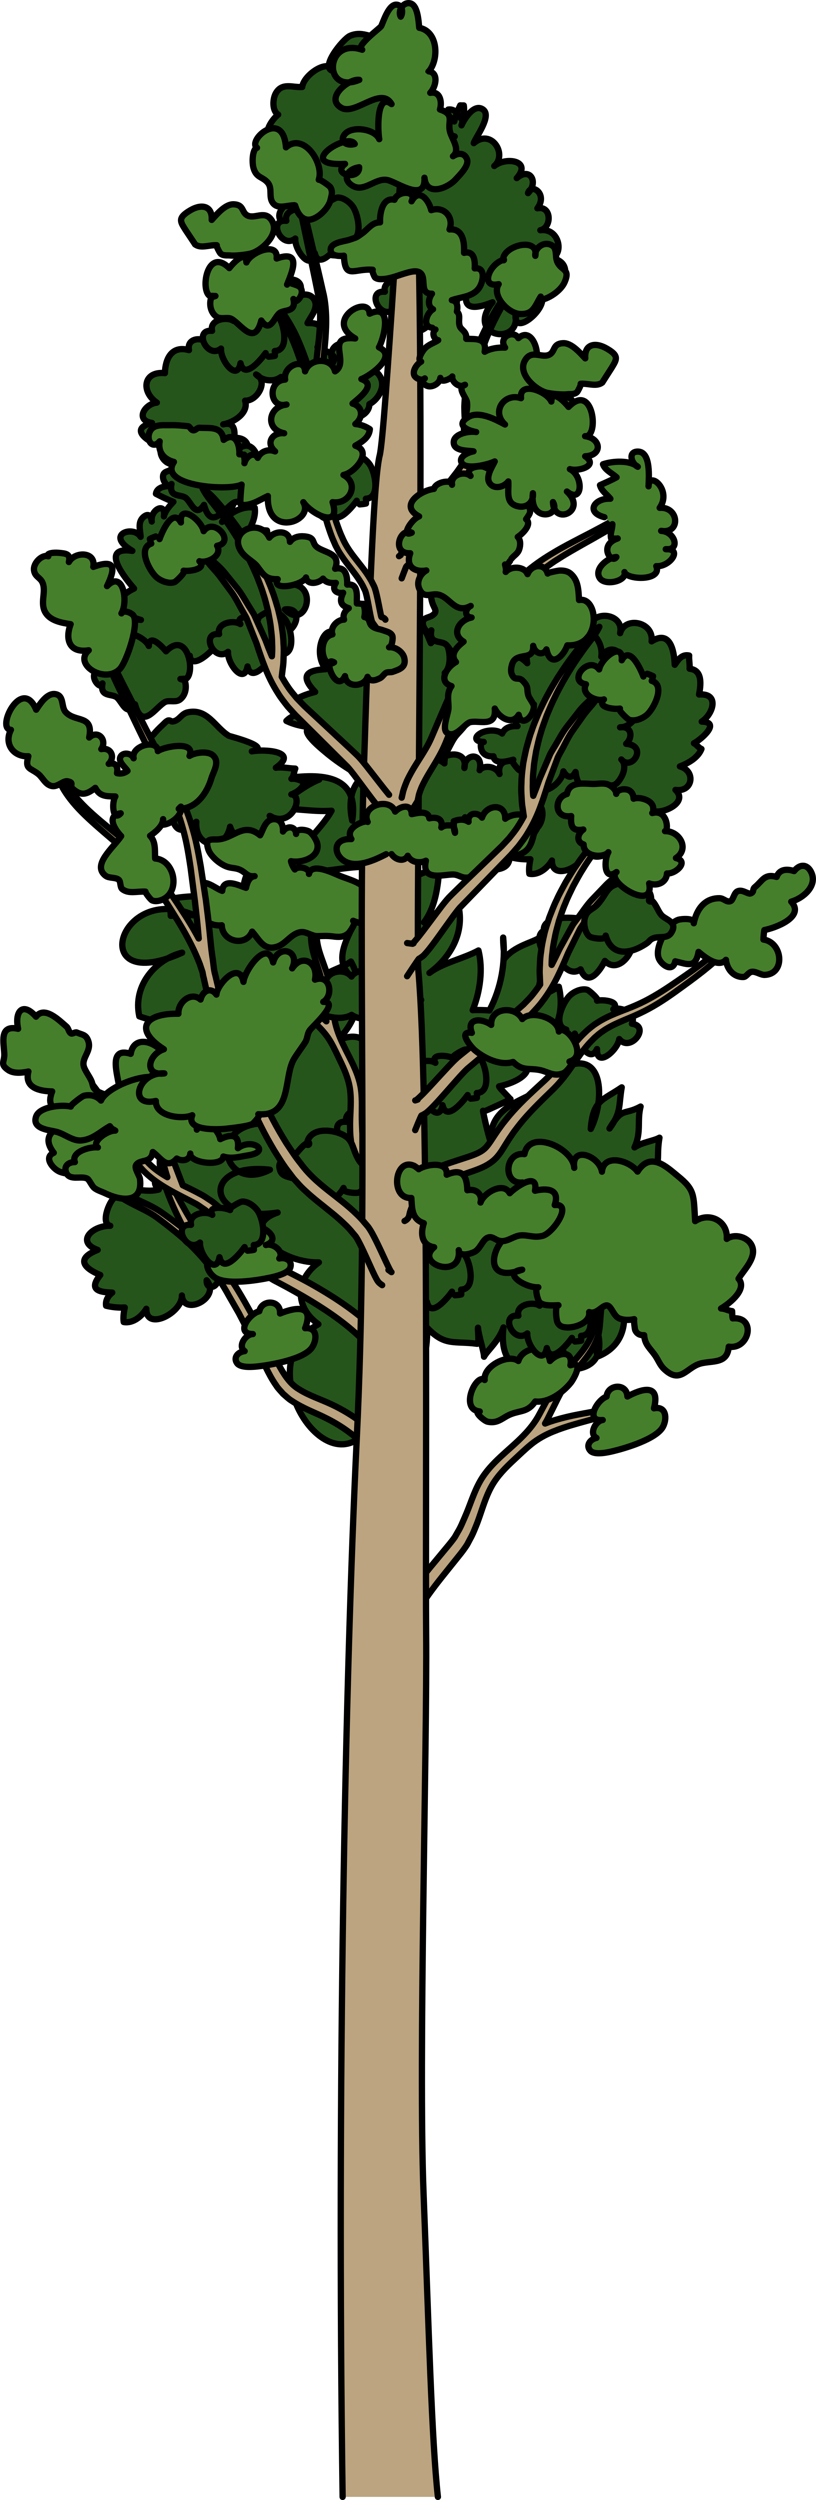 <?xml version="1.0" encoding="utf-8"?>
<!-- Generator: Adobe Illustrator 22.0.0, SVG Export Plug-In . SVG Version: 6.00 Build 0)  -->
<svg version="1.1" id="Layer_1" xmlns="http://www.w3.org/2000/svg" xmlns:xlink="http://www.w3.org/1999/xlink" x="0px" y="0px"
	 width="129.726px" height="397.279px" viewBox="0 0 129.726 397.279" enable-background="new 0 0 129.726 397.279"
	 xml:space="preserve">
<g>
	<path fill="#26551C" stroke="#000000" stroke-linecap="round" stroke-linejoin="round" stroke-miterlimit="10" d="M108.088,121.788
		c1.315-0.494,2.901-1.39,3.43-2.769c-0.438-0.184-0.8-0.728-1.202-0.907c1.062-0.543,4.409-3.36,1.242-3.442
		c1.82-1.16,2.888-4.58-0.423-4.302c0.288-1.53,0.599-3.893-1.506-4.1c0.063-0.665-0.12-1.432-0.064-2.099
		c-1.154-0.253-1.73,0.637-2.298,1.471c-0.087-2.274-0.746-5.605-3.675-3.722c0.383-3.145-4.263-4.037-5.007-1.302
		c0.677-3.03-4.028-3.811-4.95-1.09c-1.816-1.731-7.165-2.312-7.536,1.117c0.396,0.077,0.567,0.229,0.985,0.206
		c-0.479-0.231-0.886-0.114-1.413-0.145c-0.409,2.358,1.383,3.952,3.371,4.889c-1.473,0.505-3.575,0.608-3.17,2.64
		c0.408,2.039,4.414,3.401,6.196,3.23c-3.42,0.378-2.357,2.783,0.475,3.043c-1.227-0.199-4.856,1.403-2.81,3.29
		c-2.735,0.755-5.458-1.266-7.516,1.833c-0.709,1.069-1.547,3.604-0.201,3.931c-2.806-0.067-5.563,2.534-2.002,3.832
		c-3.456,1.356-2.285,2.865,0.416,3.984c-1.868,2.328-0.316,2.739,1.904,2.794c-0.667,0.521-1.103,1.265-0.979,2.093
		c0.939,0.23,1.989,0.333,2.966,0.275c-0.146,0.72-0.279,1.548-0.166,2.314c1.535,0.27,2.947-1.002,3.595-2.108
		c-0.054,3.633,5.759,0.636,5.654-2.114c0.24,3.39,6.275,0.358,3.934-2.412c-0.065,1.33,1.201,1.37,1.693,0.363
		c0.591-1.208-0.821-2.922-1.531-3.764c1.111,1.317,0.65,2.64,2.931,2.888c1.675,0.183,4.021-1.142,3.141-3.146
		c0.567,1.291,6.232-0.755,3.814-3.038C110.139,125.945,110.674,122.516,108.088,121.788z"/>
	<path fill="#26551C" stroke="#000000" stroke-linecap="round" stroke-linejoin="round" stroke-miterlimit="10" d="M43.6,193.021
		c1.315-0.494,2.901-1.39,3.431-2.769c-0.44-0.184-0.801-0.727-1.203-0.907c1.063-0.543,4.41-3.36,1.242-3.442
		c1.82-1.16,2.889-4.58-0.422-4.302c0.287-1.53,0.598-3.893-1.507-4.1c0.063-0.665-0.12-1.432-0.064-2.099
		c-1.154-0.253-1.731,0.637-2.298,1.471c-0.087-2.274-0.746-5.605-3.675-3.722c0.383-3.144-4.263-4.037-5.007-1.302
		c0.677-3.03-4.028-3.811-4.95-1.09c-1.816-1.731-7.165-2.312-7.536,1.117c0.396,0.077,0.567,0.229,0.985,0.206
		c-0.479-0.23-0.886-0.114-1.413-0.145c-0.409,2.358,1.383,3.952,3.371,4.889c-1.473,0.505-3.575,0.608-3.17,2.64
		c0.408,2.039,4.414,3.401,6.196,3.23c-3.42,0.378-2.358,2.783,0.475,3.043c-1.227-0.199-4.856,1.403-2.81,3.29
		c-2.735,0.755-5.458-1.266-7.516,1.833c-0.709,1.069-1.547,3.604-0.201,3.931c-2.806-0.067-5.563,2.534-2.002,3.832
		c-3.456,1.356-2.285,2.865,0.416,3.984c-1.868,2.328-0.316,2.739,1.904,2.794c-0.667,0.521-1.103,1.265-0.979,2.093
		c0.939,0.23,1.989,0.333,2.966,0.275c-0.146,0.72-0.279,1.548-0.166,2.314c1.535,0.27,2.947-1.002,3.595-2.108
		c-0.054,3.633,5.759,0.636,5.654-2.114c0.24,3.39,6.275,0.358,3.934-2.412c-0.065,1.33,1.201,1.37,1.693,0.363
		c0.591-1.208-0.821-2.922-1.531-3.764c1.111,1.317,0.65,2.64,2.931,2.888c1.675,0.183,4.021-1.142,3.141-3.146
		c0.567,1.291,6.232-0.755,3.814-3.038C45.651,197.178,46.186,193.749,43.6,193.021z"/>
	<path fill="#26551C" stroke="#000000" stroke-linecap="round" stroke-linejoin="round" stroke-miterlimit="10" d="M30.17,104.204
		c0.445,2.736-3.875,5.079-6.152,3.731c-0.94-0.558-0.703-1.523-1.421-2.207c-0.199-0.189-1.272-0.708-1.278-0.719
		c-0.568-1.144-0.32-2.075,1.445-2.985c-2.787,0.354-3.53-4.043-0.359-3.514c-3.32-0.872-4.854-3.226-1.093-4.986
		c-1.076-1.249-5.786-6.802-0.265-5.985c-4.507-2.655,0.246-4.119,1.306-2.232c-0.045-1.11-0.534-2.376,0.525-3.209
		c0.837-0.659,1.181,0.076,1.247,0.779c-0.269-1.899,2.295-3.209,1.932-0.814c0.215-0.915,0.924-1.69,1.514-2.313
		c-0.933-0.36-1.886-0.819-2.78-1.284c0.253-1.844,4.389-1.422,5.177,0.156c-0.94-3.24,4.935-2.575,3.428,1.084
		c-0.007-1.254,2.53-2.787,3.661-1.874c1.331,1.073-1.007,4.177-1.755,5.099c1.211-1.443,3.295-2.616,5.197-2.251
		c0.191,1.358-0.402,2.663-1.047,3.795c0.964-0.107,1.998-0.286,2.99-0.175c0.354,1.681-0.814,2.998-1.805,4.224
		c2.936-0.992,2.574,1.874,0.772,3.253c0.643-1.909,5.175-1.962,4.488,1.054c4.951-0.216,2.739,7.498-0.604,4.016
		c4.201-0.525,0.229,6.982-2.407,1.963c0.423,2.746-2.902,3.419-3.81,0.859c-0.505,0.712-4.122,4.514-3.729,1.302
		C35.195,102.222,30.468,107.039,30.17,104.204z"/>
	<path fill="#26551C" stroke="#000000" stroke-linecap="round" stroke-linejoin="round" stroke-miterlimit="10" d="M71.607,18.667
		c0.22,0.33,0.214,0.587,0.611,0.634c0.208-0.891,0.55-1.733,0.947-2.558c0.146,0.016,0.42,0.016,0.568,0.012
		c0.146,1.053-0.06,2.156-0.366,3.164c0.416-0.947,1.986-3.563,3.434-2.513c1.438,1.043-1.222,4.441-1.485,5.34
		c2.805-2.415,5.409,1.812,3.264,3.633c1.836-1.501,6.065-0.871,3.571,1.926c2.137-1.847,3.49,0.643,1.792,2.385
		c0.491-1.688,3.213,0.11,1.49,2.413c2.276-0.49,2.331,3.078,0.469,3.484c3.233-0.443,3.887,4.411,1.306,4.528
		c1.808-0.18,3.172,1.139,2.453,2.985c-0.654,1.678-3.266,2.305-4.821,2.411c4.385,0.479-3.241,7.773-2.874,3.504
		c0.79,5.079-8.079,3.521-3.665-1.979c-4.384,1.741-5.159,0.304-3.232-3.826c-1.132-0.184-4.132,1.2-4.934,0.379
		c-1.101-1.127,0.864-3.186,0.543-4.521c-1.451-0.275-3.997,0.328-4.962-0.875c-1.181-1.473,1.228-3.965,0.742-4.988
		c-0.586-1.234-3.322-0.374-3.72-2.144c-0.371-1.652,2.449-2.995,3.46-3.617c-3.638-2.575-1.143-4.392,2.536-4.16
		c-1.061-0.224-1.626-1.484-0.995-2.387c0.669-0.956,3.803-0.5,4.549-0.208c-4.162,1.98-5.28-8.392-1.098-1.775
		c-0.004-0.837-0.051-1.722,0.064-2.507c1-0.146,1.601,0.68,2.079,1.477"/>
	<path fill="#26551C" stroke="#000000" stroke-linecap="round" stroke-linejoin="round" stroke-miterlimit="10" d="M57.992,227.682
		c-6.881,7.749-18.33-11.181-7.377-17.248c-3.812-2.747-3.671-7.137,0.078-9.827c-6.382,0.127-12.93-5.774-6.559-7.921
		c-11.5,1.781-12.25-8.074-1.226-6.805c-7.308,3.769-10.187-7.077-0.993-7.396c-2.438-2.397-4.884-5.938-4.769-9.651
		c3.925,0.567,3.79-0.637,5.643,1.749c-1.76-2.969-1.561-6.846,2.924-6.675c-3.874,1.906-8.698,1.276-9.573-3.02
		c0.489-0.44,1.056-0.727,1.698-0.855c-1.86,4.382-10.798,3.173-15.691,1.476c-1.08-4.992,2.662-9.091,6.813-10.12
		c-15.373,6.954-10.212-11.323,1.952-5.929c-0.801-0.101-2.928-0.015-3.765,0.075c0.002-0.017-0.175-2.875-0.024-2.705
		c5.053-0.903,10.26-0.588,12.717,4.348c-4.875-11.765,7.108-15.239,5.155,1.044c-0.734-3.852,0.642-6.487,2.992-8.697
		c3.549,3.618,2.084,11.403,1.881,16.9c1.686-2.157,4.532-2.521,5.92-3.63c2.471,4.413,1.126,9.675-2.443,12.733
		c6.565-3.388,7.25,5.038,3.699,8.749c3.13-1.552,5.632-1.281,8.891-1.447c-6.656,9.977-6.534-7.654,1.025-13.922
		c-20.456-3.555-10.799-8.983-6.252-21.071c-4.987-0.598-9.65,1.221-14.585,0.694c0.916-3.675,4.854-6.538,6.589-9.697
		c-3.057,0.229-6.45-0.528-9.493-0.299c2.404-1.231,4.817-3.585,7.522-4.653c-1.772-0.068-3.611-0.279-5.439-0.199
		c5.777-0.804,11.853-0.658,10.69,6.717c-1.027-4.679,0.939-8.463,5.849-7.634c0.726,5.476,0.189,13.103-3.717,16.908
		c0.445-4.073,2.983-7.107,6.94-7.911c1.714,3.448,1.348,7.393-0.946,10.617c1.703-3.961,2.627-3.296,5.721-4.565
		c-0.174,3.038-0.656,6.416-2.44,8.765c1.794-2.076,3.364-1.66,5.44-2.792c1.078,4.272-1.122,8.301-4.566,10.819
		c2.093-1.612,5.426-2.262,7.792-3.57c0.729,2.924,0.304,6.438-0.92,9.492c0.425-0.05,2.25-0.026,2.653,0.051
		c1.877-3.566,2.593-7.593,2.195-11.594c-0.037,1.113,0.182,2.367,0.151,3.395c1.694-2.133,4.537-2.576,5.697-3.414
		c0.868,4.594,0.032,9.645-2.665,13.434c1.18-3.694,2.674-3.866,5.665-5.604c1.309,5.41-1.762,10.149-6.721,11.717
		c3.191,0.68,1.717,3.122-2.777,4.119c0.063,0.295,1.53,1.676,1.769,2.023c0.624-0.161-4.265,2.028-4.266,2.028
		c-0.327-1.172,0.763,3.869,1.147,4.697c-0.226-7.422,9.066-6.369,11.119-11.442c6.854-3.796,7.163,4.672,4.806,9.462
		c0.346-4.631,1.896-4.532,4.924-6.613c-0.513,2.922-0.021,3.918-1.945,6.543c2.095-3.515,2.25-2.024,4.945-3.492
		c-0.596,2.289,0.167,4.057-0.972,6.495c1.25-0.842,3.043-1.015,3.972-1.545c-0.57,3.225,0.362,4.246-1.479,6.924
		c4.868,4.057-1.8,11.016-7.29,8.194c1.129-0.094,2.701,0.065,3.769-0.095c1.568,5.282-1.304,9-5.769,7.095
		c0.622,0.052,3.216,0.086,3.762-0.071c-0.883,3.658-2.101,4.408-6.539,3.849c2.216-0.577,5.317,0.078,7.546,0.151
		c1.098,3.952-0.187,7.32-3.868,8.745c-0.338-2.207-0.686-2.982-0.203-4.816c1.259,3.975,0.251,6.598-3.829,6.844
		c-0.725-2.393-2.679-4.175-2.92-6.645c-0.717,8.091-9.109,8.745-7.977-0.025c-0.765,2.215-2.554,3.644-3.1,4.663
		c0.021-0.747-0.864-3.357-0.956-4.618c-0.078,0.254,0.273,2.6-0.147,2.557c-3.681-0.494-5.09,0.434-7.92-2.53
		c0.043,4.001-0.964,8.015-2.929,10.675"/>
	<path fill="#26551C" stroke="#000000" stroke-linecap="round" stroke-linejoin="round" stroke-miterlimit="10" d="M27.68,71.4
		c-2.144,0.031-8.268-3.015-3.514-4.189c-2.757-0.422-1.162-3.038,0.768-3.23c-2.515-1.704-2.218-5.044,1.281-4.686
		c0.063-2.279,1.069-4.444,3.828-3.657c-0.468-2.315,3.152-2.24,3.586-0.178c0.684-1.162,2.464-0.969,3.594-0.721
		c-0.638-1.225,0.807-2.232,1.808-2.678c-0.436-0.774-2.286-1.249-2.17-2.349c0.146-1.389,2.617-1.26,3.622-1.255
		c-0.755-0.661-2.475-2.372-1.779-3.634c0.8-1.451,3.303-0.533,3.927,0.553c-1.36-2.571,1.722-2.532,1.464,0.901
		c0.732-3.259,5.733-1.807,2.854,1.07c1.022-0.74,2.512-0.824,3.076,0.403c0.582,1.265-0.655,2.591-1.138,3.597
		c2.933-0.143,2.568,1.694,1.583,3.825c0.881,0.604,3.396,0.931,2.466,2.466c-1.453-3.32,3.451-4.443,2.887-0.628
		c-0.792-3.865,5.455-1.098,2.909,2.464c0.794-1.123,1.772,0.115,1.976,1.088c0.298,1.416-0.784,3.06-1.982,3.661
		c0.005,2.281-4.342,3.309-3.824,0.168c-1.642,0.006-3.362-0.579-4.315-1.967c-0.398,3.067-6.119,0.133-5.926-2.516
		c-1.149,0.87-2.946,0.63-3.945-0.401c2.016,0.965,0.229,4.252-1.746,4.161c0.607,1.976-1.811,3.461-3.48,3.766
		c1.679-0.414,1.877,0.762,1.767,2.138c2.628-0.042,2.575,2.127,1.458,3.955c1.896,1.409-2.428,2.187-3.271,2.218
		c-2.547,0.093-3.389-1.661-5.232-2.181c-1.276-0.36-2.608,0.71-3.791-0.173c-1.113-0.831-1.338-2.626,0.18-3.075"/>
	<path fill="#26551C" stroke="#000000" stroke-linecap="round" stroke-linejoin="round" stroke-miterlimit="10" d="M55.642,5.695
		c-1.106,0.48-5.037,5.292-2.551,5.607c-0.829-2.149-4.832,0.598-5.046,2.525c-1.529,0.104-3.125-0.736-4.147,0.903
		c-0.581,0.933-0.667,2.878,0.323,3.482c-0.774,0.585-2.177,2.444-1.549,3.544c0.508,0.89,1.699,0.664,2.316,1.115
		c-2.024,0.601-1.719,3.114,0.161,3.638c-0.26,1.253-2.354,2.094-2.104,3.775c0.266,1.778,1.528,1.101,2.838,1.593
		c-0.492,0.81-1.742,1.6-1.435,2.773c0.35,1.328,1.933,0.899,3.051,1.24c-0.999,2.167,2.66,2.813,3.973,1.788
		c-1.226,2.642,1.459,3.579,3.595,2.394c0.328,2.621,4.991,0.973,5.998-0.243c0.992-1.197,4.328-5.509,2.372-7.09
		c3.722-0.732,1.63-5.215,1.395-7.189c-0.182-1.529,0.93-3.061,0.914-4.699c-0.018-1.865-0.706-4.294-2.334-5.412
		c1.152-1.741,2.74-5.2-0.505-5.588c1.13,0.135,0.071-2.873-0.46-3.227c-0.697-0.464-2.483-0.608-3.316-0.838
		C57.905,5.448,56.898,5.15,55.642,5.695z"/>
	<g>
		<path fill="#BBA47F" stroke="#000000" stroke-linecap="round" stroke-linejoin="round" stroke-miterlimit="10" d="M66.682,255.641
			c0.742-1.322,2.006-3.059,3.561-5.016c0.928-1.156,1.932-2.41,2.994-3.736c0.27-0.342,0.531-0.693,0.803-1.094l0.209-0.32
			c0.129-0.213,0.123-0.227,0.189-0.348l0.311-0.588c0.424-0.736,0.809-1.738,1.158-2.619c0.727-1.941,1.248-3.975,2.273-5.791
			c0.91-1.613,2.221-2.93,3.572-4.182c0.881-0.82,1.76-1.672,2.693-2.432c1.045-0.852,2.256-1.523,3.504-2.029
			c1.049-0.426,2.205-0.82,3.4-1.154c2.381-0.691,4.85-1.277,6.65-1.945c0.896-0.328,1.646-0.623,2.113-0.953
			c0.459-0.338,0.662-0.621,0.662-0.621s-0.363-0.008-0.889,0.131c-0.527,0.135-1.236,0.428-2.137,0.652
			c-1.785,0.498-4.256,0.848-6.744,1.363c-1.244,0.266-2.486,0.6-3.646,0.984c-0.236,0.098-0.471,0.182-0.703,0.27
			c0.135-0.227,0.268-0.453,0.387-0.697c0.436-0.867,0.861-1.725,1.281-2.566c0.805-1.658,1.639-3.166,2.67-4.451
			c1.021-1.301,2.125-2.518,2.949-3.818c0.418-0.66,0.74-1.309,1.016-2.01c0.104-0.299,0.201-0.68,0.262-1.018
			c0.061-0.334,0.1-0.652,0.131-0.959c0.123-1.223,0.133-2.244,0.287-3.049c0.131-0.807,0.391-1.396,0.643-1.77
			c0.111-0.201,0.244-0.314,0.314-0.416c0.078-0.094,0.117-0.143,0.117-0.143c0.012,0.012-0.242,0.082-0.617,0.389
			c-0.391,0.287-0.863,0.889-1.156,1.76c-0.301,0.867-0.398,1.953-0.539,3.117c-0.039,0.289-0.086,0.586-0.148,0.879
			c-0.063,0.289-0.133,0.545-0.258,0.881c-0.24,0.545-0.563,1.16-0.961,1.738c-0.799,1.176-1.895,2.313-3.01,3.641
			c-1.139,1.324-2.098,2.938-2.959,4.576c-0.43,0.801-0.867,1.613-1.313,2.436c-0.648,1.242-1.531,2.348-2.502,3.352
			c-2.314,2.402-5.211,4.297-6.896,7.248c-1.055,1.842-1.611,3.869-2.471,5.797c-0.365,0.82-0.629,1.525-1.115,2.322l-0.328,0.576
			c-0.041,0.068-0.141,0.254-0.131,0.225l-0.158,0.225c-0.225,0.313-0.492,0.639-0.75,0.961c-1.08,1.301-2.1,2.531-3.041,3.668
			c-1.164,1.424-2.184,2.725-3.004,3.92"/>
		<path fill="#467F2C" stroke="#000000" stroke-linecap="round" stroke-linejoin="round" stroke-miterlimit="10" d="M95.818,225.653
			c-2.85,0.291-0.945-3.152,0.613-3.723c0.162-1.963,3.209-2.211,3.313-0.012c2.316-1.266,5.275-2.121,4.228,1.877
			c1.963-0.416,2.113,1.648,1.424,2.939c-1.041,1.938-5.904,3.383-7.961,3.875c-0.791,0.189-2.885,0.666-3.568-0.057
			c-0.777-0.824-0.088-1.828,0.959-2.055C93.594,227.883,94.664,225.772,95.818,225.653z"/>
		<path fill="#467F2C" stroke="#000000" stroke-linecap="round" stroke-linejoin="round" stroke-miterlimit="10" d="M85.096,222.705
			c-1.172,1.703-2.244,1.4-3.822,2c-1.375,0.521-2.072,1.586-3.76,1.219c-0.586-0.129-2.379-1.748-1.248-1.631
			c-3.301-0.338-0.512-6.18,0.785-4.996c-0.271-2.178,3.73-4.24,5.355-3.023c0.662-2.283,4.635-2.801,5.023,0.004
			c1.225-1.324,3.736-1.877,3.256,0.676c2.223-0.789,0.525,2.203,0.039,2.803C89.433,221.344,87.158,222.969,85.096,222.705z"/>
		<path fill="#BBA47F" stroke="#000000" stroke-linecap="round" stroke-linejoin="round" stroke-miterlimit="10" d="M62.376,233.727
			c-0.045-0.238-0.093-0.492-0.148-0.773c-0.101-0.484-0.214-1.029-0.422-1.667c-0.121-0.33-0.219-0.646-0.495-1.087
			c-0.167-0.258-0.343-0.525-0.52-0.8c-0.343-0.536-0.973-1.23-1.518-1.806c-0.581-0.543-1.192-1.118-1.888-1.613
			c-1.369-1.033-2.935-1.994-4.681-2.813c-1.787-0.831-3.616-1.414-5.146-2.387c-1.552-0.896-2.531-2.555-3.525-4.393
			c-0.993-1.863-1.938-3.801-3-5.701c-0.529-0.953-1.06-1.904-1.585-2.853c-1.36-2.44-2.861-4.987-4.7-7.099
			c-1.225-1.412-2.127-3.252-3.141-4.825c-0.888-1.379-1.748-2.774-2.534-4.214c-1.082-1.918-2.063-3.895-2.593-5.438
			c-0.294-0.768-0.392-1.423-0.54-1.875c-0.123-0.444-0.272-0.743-0.272-0.743s-0.184,0.256-0.268,0.785
			c-0.008,0.252-0.024,0.574,0.045,0.916c0.063,0.346,0.122,0.741,0.237,1.15c0.404,1.669,1.196,3.79,2.132,5.843
			c0.479,1.039,0.985,2.066,1.483,3.017c-1.273-1.011-2.521-1.926-3.69-2.746c-1.413-0.963-2.828-1.503-3.991-2.075
			c-1.178-0.564-2.175-1.065-2.933-1.568c-0.761-0.49-1.301-0.97-1.601-1.363c-0.3-0.39-0.439-0.635-0.439-0.635
			c0.016-0.006,0.021,0.276,0.224,0.762c0.175,0.504,0.643,1.16,1.38,1.811c0.742,0.65,1.761,1.26,2.944,1.852
			c1.173,0.619,2.54,1.195,3.78,2.102c1.289,0.964,2.672,2.024,4.052,3.225c2.894,2.515,5.54,5.819,7.359,9.199
			c0.524,0.913,1.052,1.83,1.582,2.754c0.489,0.945,0.982,1.895,1.474,2.843c0.986,1.898,1.875,3.868,2.825,5.784
			c0.478,0.971,0.987,1.948,1.65,2.879c0.29,0.479,0.736,0.891,1.101,1.328c0.441,0.365,0.857,0.799,1.333,1.082
			c1.862,1.25,3.792,1.91,5.336,2.693c1.601,0.777,3.026,1.688,4.224,2.621c0.618,0.455,1.127,0.959,1.618,1.426
			c0.254,0.232,0.405,0.467,0.609,0.686c0.19,0.223,0.381,0.409,0.553,0.72c0.173,0.277,0.341,0.548,0.506,0.81
			c0.059,0.074,0.154,0.324,0.219,0.53c0.14,0.444,0.237,0.928,0.32,1.367c0.165,0.896,0.274,1.648,0.434,2.247
			c0.054,0.176,0.075,0.285,0.149,0.463c0.035,0.075,0.064,0.147,0.092,0.214c0.06,0.122,0.177,0.292,0.27,0.399
			c0.258,0.277,0.259,0.243,0.284,0.27c0.027,0.021,0.038,0.032,0.056,0.042c0.044,0.034,0.099,0.044,0.146,0.071"/>
		<path fill="#467F2C" stroke="#000000" stroke-linecap="round" stroke-linejoin="round" stroke-miterlimit="10" d="M40.197,211.997
			c-2.862-0.033-0.583-3.24,1.029-3.63c0.382-1.931,3.436-1.838,3.293,0.36c2.443-0.998,5.482-1.516,3.99,2.338
			c1.997-0.191,1.914,1.876,1.084,3.082c-1.253,1.811-6.246,2.7-8.346,2.957c-0.807,0.1-2.94,0.338-3.54-0.457
			c-0.677-0.909,0.119-1.827,1.185-1.936C37.738,213.966,39.038,211.985,40.197,211.997z"/>
		<path fill="#BBA47F" stroke="#000000" stroke-linecap="round" stroke-linejoin="round" stroke-miterlimit="10" d="M61.423,217.06
			c-0.45,0.004-0.894-0.21-1.133-0.629c0,0-0.143-0.244-0.409-0.705c-0.134-0.249-0.3-0.489-0.495-0.746
			c-0.184-0.267-0.408-0.581-0.723-0.936c-1.166-1.424-3.191-3.274-5.922-5.17c-1.359-0.951-2.891-1.915-4.553-2.878
			c-0.83-0.478-1.688-0.967-2.576-1.45c-0.445-0.237-0.897-0.478-1.351-0.72l-0.692-0.361l-0.743-0.439
			c-0.46-0.3-0.905-0.481-1.39-0.884c-0.465-0.377-0.976-0.729-1.4-1.141c-0.853-0.808-1.619-1.703-2.307-2.623
			c-1.338-1.83-2.594-3.715-4.06-5.171c-0.425-0.352-0.845-0.805-1.27-1.075c-0.441-0.28-0.81-0.594-1.303-0.855
			c-2.941-1.559-6.19-2.959-8.488-5.448c-1.453-1.573-2.673-3.368-3.701-5.007c-1.011-1.666-1.969-3.241-2.851-4.696
			c-0.879-1.442-1.745-2.717-2.574-3.793c-0.819-1.085-1.622-1.945-2.287-2.659c-0.666-0.709-1.23-1.235-1.63-1.588
			c-0.4-0.348-0.604-0.558-0.604-0.558s0.264,0.107,0.744,0.352c0.507,0.208,1.159,0.661,1.979,1.261
			c0.78,0.645,1.684,1.492,2.55,2.597c0.885,1.088,1.81,2.37,2.74,3.804c0.923,1.424,1.923,2.97,2.978,4.604
			c1.091,1.62,2.229,3.213,3.703,4.724c0.834,0.855,1.854,1.56,2.957,2.197c-0.006-0.02-0.015-0.038-0.02-0.057
			c-0.195-0.595-0.401-1.305-0.606-2.074c-0.103-0.383-0.211-0.776-0.323-1.179c-0.104-0.402-0.236-0.801-0.312-1.224
			c-0.162-0.836-0.323-1.671-0.474-2.45c-0.187-0.772-0.191-1.533-0.258-2.168c-0.043-0.637-0.126-1.162-0.081-1.538
			c0.052-0.373,0.187-0.594,0.187-0.594s0.195,0.194,0.353,0.543c0.152,0.347,0.222,0.858,0.36,1.462
			c0.146,0.604,0.237,1.313,0.516,2.046c0.242,0.734,0.499,1.52,0.755,2.306c0.108,0.395,0.279,0.779,0.417,1.162
			c0.148,0.382,0.291,0.755,0.429,1.12c0.277,0.727,0.538,1.409,0.762,1.991c0.41,1.075,0.694,1.813,0.737,1.931
			c0.95,0.46,1.925,0.922,2.897,1.463c0.509,0.251,1.036,0.644,1.551,0.969c0.529,0.339,0.895,0.72,1.35,1.08
			c1.807,1.692,3.109,3.59,4.457,5.311c0.671,0.851,1.375,1.616,2.128,2.295c0.759,0.623,1.485,1.178,2.485,1.687l0.631,0.354
			l0.713,0.346c0.474,0.234,0.94,0.468,1.402,0.699c0.922,0.469,1.818,0.938,2.683,1.418c1.72,0.964,3.324,1.937,4.763,2.915
			c2.883,1.942,5.115,3.899,6.487,5.521c0.419,0.472,0.795,0.969,1.082,1.384"/>
		<path fill="#467F2C" stroke="#000000" stroke-linecap="round" stroke-linejoin="round" stroke-miterlimit="10" d="M29.503,175.695
			c0.37-0.98-0.305-1.175-0.87-1.768c-0.606-0.642-0.517-0.327-0.345-1.246c0.237-1.259,1.059-2.496,1.236-3.691
			c0.265-1.809-2.788-3.867-3.879-2.02c-1.597-1.686-4.424-2.244-4.862,0.493c-3.829-1.228-1.923,3.68-1.815,5.542
			c0.105,1.774,0.08,2.865,1.766,4.024c1.363,0.938,2.616,1.18,4.094,0.662C26.264,177.191,28.829,177.463,29.503,175.695z"/>
		<path fill="#467F2C" stroke="#000000" stroke-linecap="round" stroke-linejoin="round" stroke-miterlimit="10" d="M16.5,184.152
			c-0.125,2.65,5.553,0.865,6.162-0.639c0.765-1.893-0.848-2.828-1.898-4.04c-0.754-0.871-2.18-1.915-2.688-2.792
			c-0.346-0.6-0.129-1.404-0.541-2.024c-0.591-0.891-1.831-0.897-2.428-1.523c-0.45-0.479-0.295-0.774-0.614-1.461
			c-0.298-0.645-0.96-1.526-1.157-2.175c-0.432-1.428,1.329-2.48,0.666-4.171c-0.375-0.961-0.92-0.87-1.782-1.252
			c-0.264-0.119-0.695,0.264-0.909,0.154c-0.405-0.206-0.394-0.8-0.745-1.099c-1.11-0.944-3.482-3.373-4.839-1.57
			c-2.151-2.463-3.438-0.78-2.846,1.926c-3.078-0.702-2.263,2.226-2.196,3.999c0.046,1.271-0.735,1.611,0.595,2.54
			c0.9,0.627,2.234,0.464,3.239,0.249c-0.695,2.571,1.732,3.132,3.776,3.163c-1.618,4.107,3.448,3.024,5.321,2.159
			c0.549,2.203-2.317,1.339-1.934,2.78c-2.418,0.608-5.475,1.762-3.137,4.816c-1.683,0.718-0.108,2.593,0.963,3.015
			c1.601,0.632,4.567,0.409,5.389-1.211C15.019,184.756,16.43,185.598,16.5,184.152z"/>
		<path fill="#467F2C" stroke="#000000" stroke-linecap="round" stroke-linejoin="round" stroke-miterlimit="10" d="M42.275,197.85
			c2.692-0.973-0.514-3.251-2.164-3.089c-0.997-1.698-3.85-0.605-2.991,1.423c-2.634-0.138-5.674,0.372-3,3.521
			c-1.947,0.475-1.19,2.402-0.006,3.267c1.775,1.298,6.786,0.494,8.851,0.047c0.794-0.172,2.891-0.649,3.192-1.596
			c0.343-1.081-0.711-1.686-1.754-1.437C45.245,198.9,43.366,197.456,42.275,197.85z"/>
		<path fill="#26551C" stroke="#000000" stroke-linecap="round" stroke-linejoin="round" stroke-miterlimit="10" d="M28.022,114.461
			c-0.174,0.1-0.371,0.168-0.604,0.193c-0.233,0.023-0.346-0.234-0.664-0.17c-0.303,0.061-0.725,0.561-0.949,0.764
			c-0.488,0.443-0.957,0.926-1.377,1.436c-0.535,0.656-1.078-0.166-1.004,1.543c0.047,1.139,0.602,1.207,0.89,0.501
			c-0.714,1.754-1.467,4.796,1.593,4.637c-1.048,0.978-1.93,2.863-2.363,4.25c1.12,0.506,2.413,0.321,3.567,0.081
			c0.137,2.799,0.776,6.002,4.1,2.892c-0.319,4.199,4.562,4.864,5.367,0.784c1.758,5.257,9.017-0.887,6.295-1.723
			c3.557,2.07,5.49-3.25,3.447-3.412c0.941-0.366,1.816-0.998,2.09-1.965c-0.683-0.233-1.294-0.613-2.078-0.51
			c0.464-0.529,0.367-1.129,0.615-1.625c-1.087-0.027-2.024-0.289-3.094-0.135c3.81-2.673-1.97-2.972-3.82-2.602
			c3.396-0.679-3.501-2.39-3.637-2.47c-2.158-1.262-3.417-4.481-6.615-3.718C29.002,113.401,28.647,114.108,28.022,114.461z"/>
		<path fill="#26551C" stroke="#000000" stroke-linecap="round" stroke-linejoin="round" stroke-miterlimit="10" d="M17.264,106.299
			c-0.725-1.768-2.617-5.611,1.576-4.178c-0.352-2.803,4.111-1.117,4.82,0.531c0.074-2.102,2.211,0.178,2.736,0.85
			c3.908-4.035,5.092,5.629,2.289,4.391c0.049,0.002,0.549-0.021,0.564-0.029c0.502,1.041,0.367,2.5-0.592,3.271
			c-0.723,0.586-1.799,0.066-2.449,0.439c-1.529,0.881-3.586,4.549-4.742,0.352c-1.35,2.092-2.033-0.422-2.906-1.113
			c-0.787-0.623-2.707,0.014-2.264-2.213c-0.104,0.949-1.291-0.096-1.35-1.039c-0.061-1.051,0.846-1.121,1.693-1.465"/>
		<path fill="#26551C" stroke="#000000" stroke-linecap="round" stroke-linejoin="round" stroke-miterlimit="10" d="M50.103,109.955
			c-2.225-2.329-1.757-3.447,1.694-3.611c-2.68-3.389,1.075-9.424,2.445-3.406c-0.046-0.849,0.537-4.177,1.934-3.848
			c0.982,0.231,0.468,4.221,0.522,5.063c1.942-4.439,5.759-2.633,3.394,0.756c0.112-1.683,3.549-4.16,4.317-1.729
			c-0.082-1.383,0.235-3.576,1.923-3.571c1.376,0.003,1.651,1.553,2.165,2.593c2.629-2.921,3.924,3.251,2.209,4.74
			c3.335-1.803,3.449,3.375,0.774,4.573c1.02,0.449,2.708,1.161,2.85,2.421c0.145,1.279-1.396,2.305-2.062,3.294
			c-1.108,1.65-1.244,3.193-3.32,4.061c2.856,0.032-0.952,4.306-2.242,4.804c-2.378,0.92-5.077-0.468-7.147-1.544
			c-2.716-1.411-5.494-3.057-7.831-5.035c-0.959-0.812-4.956-4.033-1.667-3.941c-1.528-0.018-3.149-0.353-4.532-1.016
			c0.683-0.698,1.646-1.097,2.64-1.215c-0.655-0.312-1.642-0.752-2.196-1.386C46.997,110.908,48.645,110.318,50.103,109.955z"/>
		<path fill="#26551C" stroke="#000000" stroke-linecap="round" stroke-linejoin="round" stroke-miterlimit="10" d="M71.121,93.682
			c-0.352-2.803,4.109-1.117,4.82,0.533c0.074-2.104,2.211,0.178,2.736,0.85c3.908-4.037,5.09,5.629,2.289,4.391
			c0.047,0.002,0.547-0.021,0.564-0.029c0.502,1.041,0.365,2.498-0.592,3.271c-0.725,0.584-1.801,0.064-2.451,0.438
			c-1.527,0.881-3.584,4.549-4.742,0.352c-1.348,2.092-2.029-0.422-2.904-1.113c-0.787-0.621-2.707,0.016-2.266-2.211
			c-0.104,0.949-1.291-0.098-1.348-1.039c-0.064-1.039,0.861-0.902,1.484-1.313c0.963-0.639,0.34-1.043,0.033-1.986
			C68.072,93.747,69.076,92.983,71.121,93.682z"/>
		<path fill="#26551C" stroke="#000000" stroke-linecap="round" stroke-linejoin="round" stroke-miterlimit="10" d="M29.809,70.428
			c-0.352-2.803,4.111-1.117,4.822,0.533c0.072-2.104,2.208,0.178,2.736,0.85c3.908-4.037,5.088,5.627,2.287,4.389
			c0.049,0.002,0.549-0.021,0.565-0.029c0.502,1.041,0.367,2.5-0.59,3.273c-0.725,0.584-1.801,0.064-2.451,0.438
			c-1.529,0.881-3.583,4.549-4.744,0.352c-1.346,2.092-2.029-0.422-2.904-1.113c-0.787-0.621-2.707,0.014-2.266-2.213
			c-0.104,0.949-1.291-0.096-1.348-1.039c-0.064-1.039,0.861-0.902,1.484-1.313c0.963-0.639,0.34-1.043,0.033-1.986
			C26.76,70.493,27.764,69.729,29.809,70.428z"/>
		<path fill="#26551C" stroke="#000000" stroke-linecap="round" stroke-linejoin="round" stroke-miterlimit="10" d="M43.344,104.295
			c-0.684,0.959-3.391,4.311-3.994,1.611c-0.561,3.053-3.25-0.5-3.096-2.324c-2.21,1.771-4.458-3.111-1.423-2.82
			c-0.445-1.793,2.349-2.297,3.378-1.588c-0.822-1.484,1.859-1.195,2.83-0.758c-0.447-0.203,1.594-1.334,1.906-1.35
			c0.959-0.049,2.016,0.762,2.51,1.521c0.838,1.285,1.656,5.307-0.658,5.381c0.051,0.221,0.004,0.539,0.018,0.77
			c-0.326,0.08-0.658,0.102-0.996,0.133"/>
		<path fill="#26551C" stroke="#000000" stroke-linecap="round" stroke-linejoin="round" stroke-miterlimit="10" d="M56.709,79.575
			c-0.684,0.961-3.389,4.313-3.992,1.613c-0.563,3.053-3.25-0.5-3.098-2.324c-2.211,1.771-4.457-3.113-1.422-2.82
			c-0.447-1.795,2.348-2.297,3.379-1.59c-0.822-1.486,1.857-1.197,2.83-0.758c-0.447-0.203,1.592-1.334,1.904-1.35
			c0.963-0.047,2.018,0.764,2.512,1.521c0.838,1.285,1.656,5.309-0.656,5.383c0.049,0.221,0.002,0.539,0.016,0.768
			c-0.326,0.082-0.658,0.102-0.996,0.135"/>
		<path fill="#26551C" stroke="#000000" stroke-linecap="round" stroke-linejoin="round" stroke-miterlimit="10" d="M42.23,56.106
			c-0.684,0.959-3.391,4.311-3.994,1.609c-0.56,3.055-3.25-0.498-3.096-2.322c-2.21,1.771-4.458-3.113-1.421-2.822
			c-0.447-1.793,2.347-2.297,3.376-1.588c-0.822-1.486,1.859-1.195,2.83-0.758c-0.447-0.201,1.594-1.334,1.906-1.35
			c0.961-0.047,2.016,0.762,2.51,1.522c0.838,1.285,1.656,5.307-0.658,5.383c0.051,0.219,0.004,0.539,0.018,0.77
			c-0.326,0.078-0.656,0.1-0.996,0.131"/>
		<path fill="#26551C" stroke="#000000" stroke-linecap="round" stroke-linejoin="round" stroke-miterlimit="10" d="M69.697,49.899
			c-0.686,0.959-3.391,4.309-3.994,1.609c-0.563,3.053-3.25-0.498-3.098-2.324c-2.211,1.773-4.457-3.111-1.422-2.82
			c-0.445-1.793,2.348-2.297,3.379-1.59c-0.824-1.484,1.859-1.195,2.83-0.756c-0.447-0.203,1.592-1.334,1.904-1.348
			c0.963-0.049,2.018,0.76,2.512,1.52c0.836,1.283,1.654,5.309-0.656,5.383c0.049,0.219,0.004,0.539,0.016,0.768
			c-0.326,0.08-0.658,0.102-0.996,0.133"/>
		<path fill="#26551C" stroke="#000000" stroke-linecap="round" stroke-linejoin="round" stroke-miterlimit="10" d="M54.037,38.62
			c-0.684,0.961-3.389,4.311-3.992,1.611c-0.564,3.053-3.25-0.5-3.098-2.324c-2.211,1.774-4.455-3.111-1.424-2.82
			c-0.445-1.793,2.35-2.297,3.379-1.59c-0.822-1.484,1.859-1.195,2.832-0.756c-0.447-0.203,1.592-1.334,1.904-1.35
			c0.963-0.049,2.018,0.762,2.512,1.52c0.838,1.285,1.654,5.309-0.658,5.385c0.051,0.219,0.004,0.539,0.016,0.768
			c-0.324,0.08-0.656,0.1-0.996,0.133"/>
		<path fill="#26551C" stroke="#000000" stroke-linecap="round" stroke-linejoin="round" stroke-miterlimit="10" d="M73.933,129.872
			c-0.684,0.959-3.389,4.311-3.992,1.611c-0.563,3.051-3.247-0.494-3.098-2.319c-0.099,1.212-2.278-0.266-2.514-0.564
			c-0.713-0.9-0.364-1.782-0.322-2.77c0.081-1.88,1.287-5.535,3.697-3.077c-0.428-0.348-0.621-0.954-0.936-1.371
			c0.895-1.166,2.852-0.982,3.887-0.073c-0.04-0.32,0.101-0.762,0.051-1.089c1.586-0.733,3.541-0.27,3.127,1.824
			c-0.053-2.379,3.082-2.595,2.418,0.346c0.499-0.78,2.482-0.804,3.162,0.611c-0.649-3.127,4.14-2.536,3.606,0.478
			c1.033-3.601,5.687,2.157,2.146,4.187c1.46,0.303,1.25,2.551,0.488,3.591c-1.121,1.53-3.607,1.515-5.253,2.015
			c-0.065,5.275-9.008,2.641-6.376-0.01c0.448,4.213-8.36,3.104-6.085,0.21c-2.176-0.224-3.499-1.819-1.607-3.623"/>
		<path fill="#26551C" stroke="#000000" stroke-linecap="round" stroke-linejoin="round" stroke-miterlimit="10" d="M74.349,174.012
			c-0.685,0.961-3.391,4.311-3.994,1.611c-0.563,3.053-3.25-0.498-3.096-2.324c-2.211,1.773-4.459-3.111-1.424-2.82
			c-0.445-1.793,2.35-2.297,3.379-1.588c-0.822-1.486,1.859-1.197,2.832-0.758c-0.449-0.203,1.59-1.334,1.902-1.35
			c0.963-0.049,2.018,0.762,2.512,1.521c0.838,1.283,1.656,5.309-0.658,5.383c0.051,0.219,0.004,0.539,0.016,0.768
			c-0.324,0.08-0.656,0.102-0.994,0.133"/>
		<path fill="#26551C" stroke="#000000" stroke-linecap="round" stroke-linejoin="round" stroke-miterlimit="10" d="M63.576,181.797
			c-0.684,0.961-3.391,4.313-3.994,1.613c-0.563,3.051-3.25-0.5-3.098-2.324c-2.209,1.771-4.455-3.113-1.422-2.82
			c-0.445-1.795,2.35-2.299,3.377-1.59c-0.82-1.486,1.861-1.197,2.834-0.758c-0.449-0.203,1.59-1.334,1.904-1.35
			c0.961-0.047,2.016,0.764,2.512,1.521c0.836,1.285,1.654,5.309-0.658,5.383c0.049,0.221,0.004,0.539,0.016,0.768
			c-0.324,0.082-0.656,0.102-0.996,0.135"/>
		<path fill="#26551C" stroke="#000000" stroke-linecap="round" stroke-linejoin="round" stroke-miterlimit="10" d="M38.889,198.17
			c-0.684,0.959-3.391,4.311-3.992,1.611c-0.563,3.053-3.252-0.5-3.098-2.324c-2.211,1.771-4.457-3.113-1.424-2.82
			c-0.445-1.795,2.35-2.297,3.379-1.588c-0.82-1.486,1.859-1.197,2.832-0.76c-0.449-0.201,1.592-1.334,1.904-1.35
			c0.961-0.047,2.018,0.764,2.512,1.523c0.836,1.283,1.654,5.307-0.658,5.381c0.051,0.221,0.004,0.539,0.017,0.77
			c-0.326,0.08-0.658,0.102-0.998,0.133"/>
		<path fill="#26551C" stroke="#000000" stroke-linecap="round" stroke-linejoin="round" stroke-miterlimit="10" d="M91.374,164.247
			c0.455,1.089,2.355,4.952,3.539,2.455c-0.124,3.1,3.28,0.228,3.534-1.587c1.766,2.218,5.034-2.052,2.009-2.438
			c0.83-1.65-1.783-2.758-2.945-2.294c1.129-1.268-1.55-1.578-2.594-1.363c0.48-0.099-1.258-1.653-1.559-1.736
			c-0.929-0.259-2.137,0.299-2.785,0.931c-1.102,1.067-2.787,4.814-0.547,5.396c-0.096,0.203-0.123,0.525-0.185,0.745
			c0.3,0.15,0.62,0.245,0.942,0.35"/>
		<path fill="#26551C" stroke="#000000" stroke-linecap="round" stroke-linejoin="round" stroke-miterlimit="10" d="M90.926,212.606
			c-0.686,0.959-3.391,4.309-3.994,1.611c-0.562,3.051-3.25-0.5-3.098-2.324c-2.209,1.771-4.457-3.111-1.422-2.822
			c-0.445-1.793,2.348-2.297,3.379-1.588c-0.822-1.484,1.859-1.195,2.83-0.756c-0.447-0.203,1.594-1.334,1.904-1.352
			c0.963-0.047,2.018,0.762,2.512,1.523c0.838,1.283,1.656,5.307-0.656,5.381c0.051,0.221,0.004,0.539,0.016,0.77
			c-0.326,0.078-0.658,0.1-0.996,0.131"/>
		<path fill="#26551C" stroke="#000000" stroke-linecap="round" stroke-linejoin="round" stroke-miterlimit="10" d="M71.859,205.258
			c-0.686,0.961-3.391,4.313-3.994,1.611c-0.563,3.055-3.25-0.5-3.098-2.322c-2.211,1.771-4.457-3.113-1.422-2.822
			c-0.445-1.793,2.348-2.297,3.379-1.588c-0.822-1.486,1.859-1.197,2.83-0.758c-0.447-0.203,1.592-1.334,1.904-1.35
			c0.963-0.049,2.016,0.762,2.512,1.521c0.838,1.285,1.656,5.307-0.658,5.381c0.051,0.221,0.004,0.541,0.016,0.77
			c-0.324,0.08-0.656,0.102-0.994,0.133"/>
		<path fill="#26551C" stroke="#000000" stroke-linecap="round" stroke-linejoin="round" stroke-miterlimit="10" d="M75.715,117.299
			c-0.012,0.324,0.357,0.58,1.186,0.596c0.121-0.018-0.311,0.141-0.428,0.168c-0.227,1.346,0.58,2.244,1.977,2.121
			c0.178,1.379,2.271,0.787,3.15,0.539c-0.521,0.147,0.732,1.488,0.867,1.594c0.545,0.426,1.389,0.531,2.055,0.461
			c-2.144,0.759-0.293,2.776,1.166,2.918c1.66,0.16,3.683-1.555,3.881-3.122c0.549,0.988,1.346,1.245,1.93,0.096
			c0.373,3.096,1.778,2.303,3.852,2.08c1.684-0.18,2.28,0.758,3.417-1.246c0.536-0.945,0.724-2.153,0.014-2.819
			c1.671,1.951,4.279-2.203,0.767-2.485c1.152-1.071,0.831-2.895-0.973-2.619c1.394-0.038,2.07-1.029,2.858-1.94
			c0.184-0.212-0.187-0.883,0.009-1.157c0.332-0.468,1.153-0.467,1.431-1.076c1.146-2.521-2.558-5.707-3.85-3.387
			c1.331-2.646-1.241-6.827-3.43-3.661c0.624-4.405-6.379-7.301-5.783-1.196c-1.634-4.787-6.894-2.091-5.988,2.225
			c-3.607-3.874-6.615,4.21-1.855,3.88c-0.885,1.985,1.129,3.011,2.917,2.667c-0.849,0.163-3.806,3.397-2.612,3.455
			c-1.021-0.049-1.986,0.166-2.445,1.172c-0.764-0.654-2.348-0.572-3.252-0.137C76.031,116.686,75.726,117.018,75.715,117.299z"/>
		<path fill="#BBA47F" stroke="#000000" stroke-linecap="round" stroke-linejoin="round" stroke-miterlimit="10" d="M41.486,155.045
			c0,0,0.074,0.291,0.342,0.717c0.277,0.416,0.793,0.893,1.416,1.445c1.252,1.117,3.074,2.377,4.795,3.697
			c0.865,0.65,1.682,1.34,2.398,2.02c0.855,0.811,1.627,1.742,2.207,2.768c0.518,0.914,0.961,1.889,1.418,2.834
			c0.699,1.449,1.35,2.936,1.576,4.541c0.258,1.803,0.037,3.623,0.012,5.434c0.004,0.83-0.002,1.768,0.107,2.502l0.066,0.574
			c0.016,0.123,0.006,0.133,0.043,0.346l0.068,0.326c0.094,0.414,0.197,0.781,0.305,1.148c0.445,1.416,0.861,2.756,1.25,3.99
			c0.592,1.922,1.205,3.883,1.336,5.891c0.084,1.295,0.334,3.539,1.617,4.262c0.592,0.334,1.209,0.189,1.564-0.367
			c0.941-1.473-0.201-3.691-0.85-5.057c-0.783-1.652-1.072-3.613-1.652-5.365c-0.404-1.225-0.844-2.551-1.309-3.953
			c-0.107-0.344-0.221-0.695-0.307-1.021l-0.053-0.23c-0.004,0.025-0.027-0.158-0.037-0.225l-0.082-0.574
			c-0.143-0.805-0.135-1.461-0.172-2.246c-0.088-1.84,0.105-3.666-0.166-5.502c-0.434-2.939-2.188-5.402-3.309-8.092
			c-0.471-1.127-0.838-2.307-0.971-3.523c-0.1-0.811-0.199-1.613-0.295-2.4c-0.18-1.605-0.445-3.225-0.953-4.664
			c-0.484-1.436-1.016-2.709-1.289-3.922c-0.141-0.596-0.207-1.199-0.229-1.719c0.004-0.313,0.027-0.547,0.068-0.799
			c0.043-0.26,0.102-0.514,0.16-0.762c0.254-0.992,0.521-1.906,0.551-2.711c0.039-0.801-0.154-1.441-0.379-1.799
			c-0.209-0.369-0.395-0.506-0.381-0.514c0,0,0.016,0.055,0.049,0.156c0.025,0.104,0.1,0.24,0.125,0.438
			c0.086,0.385,0.111,0.947-0.041,1.646c-0.129,0.703-0.445,1.535-0.734,2.57c-0.07,0.258-0.141,0.531-0.199,0.82
			c-0.059,0.297-0.098,0.635-0.109,0.914c0,0.658,0.057,1.289,0.188,1.959c0.256,1.322,0.77,2.66,1.186,4.045
			c0.432,1.375,0.629,2.867,0.756,4.471c0.074,0.818,0.15,1.65,0.228,2.496c0.018,0.236,0.055,0.463,0.09,0.689
			c-0.158-0.145-0.322-0.289-0.484-0.441c-0.82-0.684-1.727-1.35-2.654-1.961c-1.859-1.211-3.762-2.281-5.053-3.254
			c-0.66-0.467-1.147-0.934-1.531-1.211C41.783,155.153,41.486,155.045,41.486,155.045z M59.012,194.11
			c-0.049,0.02-0.049,0.02-0.072,0.029C59.021,194.09,59.109,194.079,59.012,194.11z"/>
		<path fill="#26551C" stroke="#000000" stroke-linecap="round" stroke-linejoin="round" stroke-miterlimit="10" d="M44.172,156.573
			c2.369-0.807-0.398-2.848-1.844-2.73c-0.846-1.498-3.354-0.586-2.633,1.197c-2.305-0.16-4.966,0.24-2.676,3.033
			c-1.709,0.385-1.076,2.08-0.058,2.852c1.531,1.16,5.926,0.533,7.732,0.174c0.699-0.137,2.537-0.525,2.814-1.346
			c0.316-0.939-0.598-1.484-1.512-1.281C46.752,157.534,45.131,156.247,44.172,156.573z"/>
		<path fill="#26551C" stroke="#000000" stroke-linecap="round" stroke-linejoin="round" stroke-miterlimit="10" d="M55.896,161.274
			c1.523,0.975,2.283,0.365,3.756,0.313c1.285-0.043,2.209,0.578,3.443-0.293c0.428-0.301,1.32-2.211,0.449-1.734
			c2.547-1.393-1.682-5.148-2.326-3.756c-0.52-1.848-4.441-2.15-5.336-0.619c-1.309-1.613-4.682-0.684-4.045,1.709
			c-1.434-0.652-3.645-0.246-2.393,1.645c-2.057,0.119,0.324,1.953,0.92,2.271C51.943,161.651,54.326,162.186,55.896,161.274z"/>
		<path fill="#467F2C" stroke="#000000" stroke-linecap="round" stroke-linejoin="round" stroke-miterlimit="10" d="M52.344,148.748
			c0.162,0.012,0.338,0.029,0.529,0.053c0.922,0.119,1.721,0.186,2.5-0.479c0.209-0.176,1.373-1.75,0.771-2
			c1.233,0.512,2.795,0.873,3.412-0.502c0.566-1.264-0.244-1.834-1.338-2.209c1.021-2.965-1.832-3.512-4.065-4.381
			c-0.975-0.379-4.623-2.295-5.035-0.354c0.199-0.932-1.733-1.355-2.244-0.709c-0.258-0.336-0.533-0.902-0.613-1.314
			c1.676,0.336,4.543-0.578,4.203-2.688c-0.1-0.623-0.785-1.705-1.326-2.033c-0.385-0.232-2.127-0.625-2.064,0.391
			c-0.08-1.299-1.5-1.346-2.092-0.383c0.066-0.949-0.301-1.982-1.422-1.965c-1.383,0.023-1.68,1.619-2.209,2.561
			c-2.666-2.211-4.213,0.57-6.826,0.662c-0.902,0.031-2.031-0.262-1.406,1.596c0.389,1.152,1.962,2.428,3.093,2.773
			c0.76,0.23,1.363,0.139,2.086,0.52c0.838,0.439,1.063,1.078,2.178,0.941c-0.896,0.107-1.211,1.121-1.367,1.859
			c-1.092-0.357-3.613-1.686-3.779,0.479c-1.273-0.441-2.994-2.258-4.058-0.541c-0.807,1.299,1.322,3.742,1.48,3.471
			c-1.053,1.822,1,2.736,2.507,2.539c0.06,2.623,3.793,3.488,4.828,1.01c1.211,1.391,1.898,3.137,4.068,2.352
			c1.361-0.494,2.176-2.068,3.664-2.275c0.865-0.121,1.729,0.645,2.637,0.635C51.207,148.748,51.701,148.705,52.344,148.748z"/>
		<path fill="#26551C" stroke="#000000" stroke-linecap="round" stroke-linejoin="round" stroke-miterlimit="10" d="M86.678,148.623
			c-0.039-0.084-0.244-0.598-0.267-0.695c-1.916,1.002,0.684,5.994,2.51,4.527c0.598,1.316,1.967,2.582,3.387,1.584
			c1.137,2.941,3.084,0.225,3.857-1.338c1.785,1.855,4.055-0.475,4.353-2.453c3.039,0.652,5.158-3.762,1.672-4.738
			c-0.904-0.254-2.371-0.203-3.271-0.191c-1.563,0.016-3.141,0.004-3.918,1.877C95.535,145.905,84.769,144.391,86.678,148.623z"/>
		<path fill="#26551C" stroke="#000000" stroke-linecap="round" stroke-linejoin="round" stroke-miterlimit="10" d="M48.777,181.891
			c0.107,0.07,0.217,0.068,0.326-0.008c0.072-0.107,0.072-0.217,0-0.326c-1.039,0.266-1.641,1.551-2.445,2.111
			c-0.813,0.563-2.871,0.459-2.068,2.467c0.404,1.008,1.834,0.865,2.543,1.371c0.602,0.426,0.395,0.557,0.936,1.119
			c1.93,2.01,4.773,3.355,6.549,0.152c-0.406,0.734,2.086,0.891,2.449,0.721c0.863-0.4,1.422-1.773,1.406-2.668
			c-0.027-1.426-0.937-1.57-1.539-2.658c-1.107-2.008-0.656-3.266-3.078-4.131C52.06,179.401,49.062,179.356,48.777,181.891z"/>
		<g>
			<path fill="#BBA47F" d="M54.469,396.779c-0.92-64.639,0.414-130.311,2.246-168.12c1.83-37.809,0.15-75.926,1.125-106.205
				c0.973-30.281,1.625-46.518,2.529-50.121c0.902-3.602,3.58-51.1,3.883-52.04c4.47-13.888,1.683,127.571,2.26,133.972
				c1.742,19.348,1.072,87.738,1.238,105.384c0.166,17.646-1.238,67.631-0.414,88.859c0.824,21.228,1.285,39.223,2.281,48.271"/>
			<path fill="none" stroke="#000000" stroke-linecap="round" stroke-linejoin="round" stroke-miterlimit="10" d="M54.469,396.779
				c-0.92-64.639,0.414-130.311,2.246-168.12c1.83-37.809,0.15-75.926,1.125-106.205c0.973-30.281,1.625-46.518,2.529-50.121
				c0.902-3.602,3.58-51.1,3.883-52.04c4.47-13.888,1.683,127.571,2.26,133.972c1.742,19.348,1.072,87.738,1.238,105.384
				c0.166,17.646-1.238,67.631-0.414,88.859c0.824,21.228,1.285,39.223,2.281,48.271"/>
		</g>
		<path fill="#BBA47F" stroke="#000000" stroke-linecap="round" stroke-linejoin="round" stroke-miterlimit="10" d="M63.872,189.53
			c0.086-0.119,0.159-0.233,0.258-0.357c0.749-0.949,1.867-1.874,3.225-2.62c1.355-0.759,2.941-1.364,4.633-1.921
			c0.831-0.273,1.696-0.556,2.59-0.851c0.873-0.295,1.726-0.646,2.267-1.081c0.578-0.43,1.076-1.225,1.67-2.133l0.453-0.679
			c0.185-0.277,0.322-0.45,0.486-0.682c0.3-0.435,0.648-0.882,1.021-1.337c1.438-1.795,3.106-3.404,4.811-4.978
			c0.859-0.8,1.732-1.545,2.448-2.368c0.718-0.793,1.411-1.735,2.103-2.675c0.702-0.938,1.4-1.91,2.221-2.815
			c0.462-0.511,0.82-0.851,1.275-1.28c0.486-0.41,0.972-0.829,1.49-1.146c2.063-1.385,4.334-1.996,6.27-2.86
			c1.979-0.856,3.734-1.934,5.404-3.049c1.65-1.119,3.24-2.199,4.621-3.233c2.799-2.078,4.894-4.085,6.32-5.518
			c0.739-0.696,1.251-1.306,1.635-1.701c0.365-0.417,0.561-0.637,0.561-0.637s-0.387,1.145-1.65,2.817
			c-1.268,1.657-3.437,3.696-6.201,5.902c-1.4,1.111-2.932,2.211-4.581,3.398c-1.638,1.167-3.485,2.372-5.519,3.316
			c-2.039,0.962-4.205,1.633-5.951,2.892c-0.459,0.299-0.836,0.654-1.232,0.995c-0.377,0.376-0.85,0.857-1.154,1.225
			c-0.726,0.842-1.373,1.793-2.045,2.747c-0.673,0.966-1.337,1.934-2.16,2.896c-0.791,0.954-1.674,1.748-2.48,2.541
			c-1.635,1.595-3.197,3.196-4.459,4.865c-0.314,0.403-0.625,0.822-0.926,1.285c-0.314,0.446-0.558,0.838-0.844,1.298
			c-0.546,0.856-1.086,1.907-2.107,2.731c-1.037,0.822-2.051,1.181-2.951,1.517c-0.899,0.309-1.771,0.608-2.606,0.892
			c-1.633,0.564-3.059,1.139-4.185,1.794c-1.133,0.648-1.948,1.364-2.459,2.029c-0.519,0.656-0.756,1.285-0.883,1.674
			c-0.057,0.162-0.105,0.367-0.135,0.515c-0.031,0.139-0.047,0.21-0.047,0.21l-0.004,0.017c-0.097,0.407-0.384,0.703-0.736,0.861"/>
		<path fill="#BBA47F" stroke="#000000" stroke-linecap="round" stroke-linejoin="round" stroke-miterlimit="10" d="M62.236,202.153
			l-0.074-0.053l-0.029-0.057c-0.025-0.039-0.047-0.08-0.074-0.127c-0.059-0.109-0.125-0.236-0.201-0.381
			c-0.309-0.613-0.75-1.578-1.326-2.816c-0.293-0.619-0.617-1.307-1.006-2.064c-0.195-0.379-0.402-0.771-0.67-1.203
			c-0.141-0.217-0.283-0.455-0.502-0.699c-0.148-0.174-0.301-0.35-0.455-0.529c-0.555-0.693-1.439-1.531-2.254-2.252
			c-0.832-0.725-1.73-1.426-2.646-2.141c-1.852-1.439-3.693-2.893-5.207-4.953c-0.859-1.061-1.533-2.123-2.287-3.26
			c-0.719-1.166-1.428-2.373-2.092-3.641c-1.334-2.529-2.564-5.234-3.65-8.045c-0.275-0.725-0.5-1.371-0.82-2.166l-0.881-2.137
			c-0.674-1.432-1.365-2.861-1.951-4.229c-0.344-0.689-0.516-1.402-0.758-2.105l-0.342-1.059l-0.14-0.512
			c-0.006-0.031,0.004-0.063-0.004-0.094l-0.004-0.018c0,0-0.23-0.975-0.637-2.678c-0.256-0.859-0.289-1.861-0.479-3.033
			c-0.176-1.146-0.291-2.539-0.445-4.023c-0.146-1.482-0.354-3.148-0.57-4.854c-0.262-1.703-0.535-3.5-0.82-5.359
			c-0.328-1.863-0.666-3.799-1.229-5.734c-0.547-1.924-1.236-3.893-2.189-5.682c-1.783-3.586-3.594-7.158-5.328-10.484
			c-0.854-1.676-1.68-3.293-2.463-4.828c-0.791-1.531-1.531-2.971-2.172-4.32c-0.635-1.35-1.207-2.596-1.619-3.73
			c-0.215-0.563-0.412-1.092-0.596-1.58c-0.154-0.498-0.295-0.955-0.422-1.367c-0.334-0.814-0.375-1.494-0.535-1.943
			c-0.125-0.457-0.191-0.703-0.191-0.703s0.002,0.252,0.006,0.725c0.029,0.467-0.01,1.188,0.195,2.049
			c0.1,0.432,0.209,0.912,0.33,1.432c0.135,0.516,0.34,1.055,0.539,1.639c0.393,1.17,0.941,2.443,1.551,3.822
			c0.615,1.379,1.328,2.848,2.078,4.393c0.742,1.547,1.525,3.18,2.338,4.867c1.654,3.369,3.377,6.982,5.072,10.609
			c0.889,1.766,1.481,3.615,1.967,5.486c0.494,1.865,0.779,3.766,1.059,5.602c0.24,1.855,0.471,3.65,0.691,5.354
			c0.197,1.711,0.371,3.275,0.502,4.783c0.033,0.377,0.065,0.721,0.094,1.08c-0.848-1.58-1.768-3.09-2.693-4.49
			c-1.568-2.451-3.219-4.791-4.953-6.865c-1.797-2.031-3.639-3.828-5.477-5.271c-1.803-1.479-3.439-2.818-4.777-4.115
			c-1.33-1.303-2.379-2.533-3.135-3.621c-0.805-1.066-1.221-2.035-1.557-2.678c-0.262-0.67-0.426-1.031-0.426-1.031
			s0.049,0.383,0.188,1.111c0.176,0.713,0.502,1.766,1.182,2.98c0.683,1.211,1.719,2.561,3.074,3.918
			c1.35,1.361,2.986,2.76,4.75,4.268c1.791,1.471,3.531,3.248,5.223,5.236c1.645,2.055,3.193,4.342,4.709,6.824
			c1.566,2.48,2.99,5.014,4.064,7.801c0.142,0.43,0.289,0.863,0.434,1.295c0.049,0.32,0.104,0.623,0.18,0.889
			c0.385,1.707,0.604,2.686,0.604,2.686c0,0.002,0.004,0.01,0.004,0.01c0.051,0.217,0.182,0.387,0.342,0.518l0.01,0.033l0.346,1.162
			c0.242,0.768,0.43,1.57,0.768,2.283c0.605,1.496,1.236,2.871,1.853,4.246l0.838,2.156c0.246,0.637,0.51,1.441,0.764,2.148
			c1.053,2.908,2.258,5.707,3.582,8.35c0.656,1.324,1.371,2.596,2.098,3.828c0.764,1.213,1.541,2.477,2.352,3.498l0.598,0.791
			c0.242,0.328,0.469,0.537,0.703,0.811c0.453,0.529,0.934,1.002,1.422,1.438c0.961,0.902,1.936,1.662,2.846,2.391
			c0.91,0.727,1.764,1.408,2.521,2.084c0.754,0.699,1.353,1.234,1.98,2.02c0.15,0.18,0.301,0.357,0.449,0.531
			c0.09,0.096,0.178,0.246,0.275,0.4c0.193,0.32,0.383,0.684,0.557,1.031c0.352,0.701,0.66,1.377,0.941,1.988
			c0.559,1.227,0.99,2.205,1.328,2.895c0.094,0.18,0.174,0.338,0.244,0.475c0.041,0.074,0.08,0.143,0.115,0.203l0.051,0.09
			c0.02,0.039,0.104,0.16,0.16,0.227c0.221,0.295,0.607,0.516,0.561,0.494c0.039,0.027,0.059,0.041,0.059,0.041l0.01,0.008
			 M61.791,201.832c-0.141-0.064,0.19,0.018,0.295,0.164c0.029,0.027,0.082,0.107,0.076,0.102l-0.313-0.225
			C61.849,201.873,61.83,201.86,61.791,201.832z"/>
		<path fill="#BBA47F" stroke="#000000" stroke-linecap="round" stroke-linejoin="round" stroke-miterlimit="10" d="M61.271,98.473
			c-0.125-0.313-0.637-0.402-0.645-0.434c-0.02-0.076-0.043-0.164-0.068-0.266c-0.096-0.424-0.223-1.086-0.393-1.936
			c-0.086-0.428-0.182-0.9-0.309-1.424c-0.063-0.264-0.131-0.537-0.229-0.842c-0.057-0.156-0.107-0.326-0.205-0.508
			c-0.066-0.129-0.133-0.26-0.203-0.395c-0.236-0.512-0.656-1.162-1.049-1.729c-0.402-0.572-0.852-1.139-1.309-1.719
			c-0.922-1.166-1.838-2.34-2.463-3.84c-0.371-0.781-0.623-1.539-0.916-2.352c-0.268-0.828-0.525-1.68-0.742-2.561
			c-0.441-1.76-0.791-3.611-1.035-5.51c-0.063-0.488-0.104-0.92-0.182-1.459l-0.221-1.447c-0.197-0.986-0.408-1.971-0.564-2.902
			c-0.107-0.475-0.105-0.941-0.146-1.41l-0.053-0.705l-0.01-0.336c0.002-0.02,0.014-0.039,0.012-0.059v-0.014
			c0,0,0.004-0.633,0.01-1.746c-0.025-0.568,0.104-1.189,0.166-1.941c0.06-0.732,0.201-1.607,0.332-2.545
			c0.133-0.938,0.256-1.994,0.379-3.078c0.096-1.09,0.197-2.24,0.303-3.426c0.078-1.199,0.16-2.443,0.107-3.721
			c-0.047-1.27-0.176-2.586-0.496-3.834c-0.555-2.48-1.133-4.951-1.699-7.264c-0.275-1.16-0.541-2.281-0.791-3.346
			c-0.258-1.064-0.496-2.064-0.685-2.992c-0.19-0.928-0.354-1.781-0.438-2.543c-0.047-0.379-0.09-0.736-0.129-1.064
			c-0.02-0.33-0.037-0.633-0.055-0.906c-0.082-0.551-0.004-0.976-0.035-1.279c-0.008-0.301-0.012-0.461-0.012-0.461
			s-0.037,0.156-0.104,0.445c-0.055,0.293-0.186,0.732-0.191,1.295c-0.004,0.281-0.008,0.594-0.012,0.932
			c0.006,0.34,0.051,0.701,0.084,1.092c0.066,0.779,0.213,1.648,0.383,2.588c0.17,0.943,0.387,1.957,0.615,3.023
			c0.225,1.064,0.463,2.188,0.707,3.352c0.51,2.326,1.029,4.813,1.527,7.303c0.281,1.223,0.367,2.453,0.385,3.68
			c0.024,1.223-0.088,2.436-0.191,3.609c-0.133,1.182-0.262,2.322-0.383,3.406c-0.137,1.082-0.266,2.074-0.41,3.023
			c-0.037,0.238-0.07,0.453-0.106,0.68c-0.285-1.102-0.623-2.172-0.984-3.174c-0.596-1.748-1.262-3.438-2.018-4.977
			c-0.801-1.525-1.666-2.91-2.58-4.076c-0.889-1.184-1.695-2.258-2.322-3.26c-0.625-1.002-1.086-1.918-1.389-2.701
			c-0.332-0.779-0.443-1.439-0.553-1.887c-0.061-0.453-0.107-0.699-0.107-0.699s-0.029,0.246-0.051,0.713
			c-0.002,0.467,0.039,1.164,0.277,2.016c0.238,0.85,0.672,1.838,1.305,2.879c0.625,1.043,1.424,2.152,2.281,3.346
			c0.883,1.176,1.689,2.535,2.43,4.016c0.705,1.514,1.314,3.158,1.875,4.916c0.59,1.766,1.088,3.541,1.328,5.42
			c0.023,0.289,0.049,0.578,0.072,0.865c-0.018,0.205-0.031,0.4-0.024,0.574c-0.021,1.111-0.033,1.746-0.033,1.746
			c0,0.002,0,0.006,0,0.008c0,0.141,0.055,0.266,0.135,0.371l-0.002,0.021l0.039,0.768c0.033,0.51,0.029,1.033,0.131,1.523
			c0.145,1.012,0.328,1.957,0.502,2.896l0.189,1.455c0.057,0.428,0.098,0.965,0.146,1.438c0.211,1.951,0.529,3.859,0.949,5.688
			c0.205,0.916,0.453,1.807,0.715,2.676c0.289,0.863,0.578,1.76,0.924,2.51l0.25,0.578c0.1,0.24,0.207,0.404,0.311,0.605
			c0.199,0.396,0.424,0.76,0.66,1.102c0.457,0.701,0.941,1.314,1.393,1.902c0.451,0.586,0.873,1.135,1.24,1.666
			c0.359,0.543,0.649,0.963,0.916,1.541c0.066,0.135,0.131,0.266,0.195,0.396c0.041,0.072,0.074,0.178,0.111,0.289
			c0.07,0.225,0.133,0.479,0.187,0.721c0.111,0.484,0.199,0.945,0.279,1.365c0.16,0.84,0.277,1.51,0.385,1.984
			c0.027,0.125,0.053,0.234,0.078,0.328c0.012,0.053,0.025,0.102,0.039,0.146l0.017,0.061c0.008,0.025,0.039,0.115,0.065,0.162
			c0.092,0.217,1.559,2.16,1.533,2.137c0.019,0.023,0.398,0,0.398,0h0.281"/>
		<path fill="#BBA47F" stroke="#000000" stroke-linecap="round" stroke-linejoin="round" stroke-miterlimit="10" d="M66.008,179.586
			c0,0,0.926-2.313,1.016-2.344c0.055-0.006,0.605-0.268,0.844-0.488c0.367-0.305,0.785-0.723,1.291-1.258
			c0.998-1.055,2.32-2.607,3.912-4.385c0.395-0.436,0.826-0.902,1.223-1.273c0.492-0.414,1.002-0.842,1.523-1.281
			c1.063-0.895,2.18-1.836,3.336-2.814c1.158-0.975,2.354-1.984,3.566-3.01l0.457-0.383l0.471-0.432l0.879-0.828
			c0.584-0.635,1.191-1.264,1.684-1.945c1.035-1.338,1.889-2.799,2.582-4.264c0.359-0.73,0.678-1.463,0.994-2.184
			c0.154-0.361,0.307-0.721,0.459-1.076c0.109-0.266,0.322-0.664,0.476-0.986c0.336-0.678,0.664-1.348,0.988-2
			c0.162-0.326,0.32-0.65,0.479-0.969c0.172-0.307,0.379-0.572,0.561-0.855c0.779-1.094,1.398-2.219,2.184-3.115
			c0.785-0.898,1.506-1.723,2.145-2.453c0.666-0.705,1.316-1.256,1.789-1.775c0.961-1.029,1.432-1.734,1.432-1.734
			s-0.744,0.357-1.908,1.191c-0.566,0.434-1.285,0.934-1.99,1.637c-0.689,0.721-1.469,1.535-2.318,2.424
			c-0.848,0.891-1.57,2.051-2.441,3.182c-0.205,0.291-0.441,0.576-0.629,0.885c-0.172,0.311-0.346,0.625-0.521,0.945
			c-0.352,0.639-0.711,1.291-1.076,1.953c-0.188,0.354-0.355,0.617-0.564,1.051c-0.164,0.344-0.33,0.691-0.498,1.041
			c-0.211,0.43-0.438,0.857-0.656,1.289v-0.002c0.002-0.588,0.027-1.258,0.135-2.006c0.059-0.746,0.207-1.543,0.383-2.385
			c0.143-0.846,0.418-1.719,0.656-2.629c0.307-0.893,0.592-1.826,0.996-2.738c0.355-0.934,0.826-1.832,1.26-2.75
			c0.494-0.889,0.957-1.797,1.504-2.641c0.514-0.863,1.082-1.674,1.623-2.465c1.117-1.557,2.23-2.969,3.254-4.121
			c0.996-1.174,1.924-2.063,2.502-2.762c0.576-0.699,0.846-1.17,0.846-1.17s-0.482,0.238-1.221,0.781
			c-0.725,0.557-1.65,1.473-2.73,2.602c-1.09,1.117-2.287,2.498-3.504,4.035c-0.592,0.781-1.211,1.584-1.779,2.447
			c-0.602,0.84-1.123,1.752-1.676,2.648c-0.494,0.928-1.027,1.84-1.441,2.795c-0.467,0.932-0.813,1.898-1.18,2.824
			c-0.295,0.949-0.635,1.857-0.822,2.758c-0.207,0.895-0.389,1.744-0.471,2.547c-0.133,0.789-0.184,1.537-0.201,2.209
			c-0.043,0.676-0.055,1.25-0.02,1.691c0.037,0.902,0.059,1.42,0.059,1.42c0,0.006,0,0.014,0.002,0.021
			c-0.361,0.523-0.732,1.041-1.133,1.531c-0.477,0.615-1.016,1.129-1.533,1.666l-0.9,0.791l-0.424,0.367l-0.469,0.371
			c-1.25,0.984-2.479,1.951-3.666,2.891c-1.19,0.938-2.34,1.844-3.43,2.703c-0.549,0.447-1.051,0.828-1.594,1.289
			c-0.568,0.51-0.998,0.967-1.424,1.418c-1.678,1.797-3.008,3.293-3.969,4.271c-0.477,0.482-0.857,0.836-1.074,1.012
			c-0.066,0.002,0.256-0.07,0.127-0.01c-0.094,0.031-0.141,0.047-0.141,0.047l-0.213,0.072c-0.006,0.002-0.012,0.004-0.018,0.006"/>
		<path fill="#BBA47F" stroke="#000000" stroke-linecap="round" stroke-linejoin="round" stroke-miterlimit="10" d="M63.859,91.905
			c0,0,0.703-1.904,0.768-1.945c0.039-0.014,0.4-0.313,0.535-0.52c0.217-0.295,0.453-0.682,0.731-1.172
			c0.549-0.973,1.246-2.371,2.104-3.986c0.213-0.396,0.447-0.824,0.674-1.174c0.291-0.4,0.59-0.811,0.898-1.232
			c0.625-0.861,1.281-1.771,1.963-2.709c0.682-0.939,1.383-1.912,2.1-2.898l0.27-0.371l0.268-0.408l0.502-0.777
			c0.318-0.58,0.652-1.16,0.896-1.758c0.52-1.184,0.887-2.43,1.133-3.646c0.133-0.611,0.236-1.215,0.338-1.81
			c0.045-0.299,0.094-0.592,0.141-0.887c0.033-0.217,0.119-0.553,0.174-0.82c0.125-0.568,0.248-1.125,0.367-1.67
			c0.061-0.273,0.119-0.543,0.178-0.81c0.07-0.26,0.176-0.496,0.26-0.742c0.377-0.955,0.631-1.904,1.049-2.719
			c0.42-0.813,0.803-1.561,1.143-2.221c0.367-0.647,0.75-1.176,1.006-1.65c0.523-0.941,0.744-1.555,0.744-1.555
			s-0.486,0.402-1.199,1.24c-0.342,0.426-0.783,0.93-1.18,1.582c-0.379,0.666-0.809,1.416-1.277,2.232
			c-0.467,0.822-0.789,1.814-1.23,2.816c-0.1,0.256-0.221,0.512-0.305,0.774c-0.07,0.264-0.141,0.533-0.213,0.801
			c-0.145,0.541-0.291,1.092-0.441,1.652c-0.072,0.299-0.15,0.525-0.227,0.887c-0.059,0.287-0.117,0.574-0.178,0.867
			c-0.078,0.359-0.168,0.719-0.254,1.078l0,0c-0.104-0.438-0.209-0.943-0.268-1.518c-0.094-0.566-0.129-1.186-0.154-1.844
			c-0.053-0.658-0.006-1.355,0.002-2.078c0.064-0.719,0.104-1.469,0.236-2.223c0.094-0.758,0.277-1.514,0.43-2.279
			c0.205-0.75,0.383-1.512,0.635-2.24c0.223-0.738,0.494-1.445,0.75-2.135c0.547-1.363,1.115-2.619,1.662-3.666
			c0.525-1.059,1.053-1.891,1.354-2.518c0.301-0.625,0.414-1.027,0.414-1.027s-0.316,0.266-0.764,0.809
			c-0.438,0.547-0.959,1.398-1.553,2.438c-0.605,1.033-1.242,2.281-1.863,3.648c-0.295,0.691-0.609,1.406-0.873,2.152
			c-0.293,0.734-0.512,1.51-0.758,2.279c-0.199,0.781-0.426,1.557-0.559,2.346c-0.174,0.777-0.254,1.563-0.356,2.318
			c-0.047,0.762-0.131,1.5-0.105,2.203c0.012,0.705,0.033,1.371,0.121,1.984c0.047,0.609,0.148,1.174,0.258,1.68
			c0.092,0.512,0.19,0.941,0.299,1.262c0.193,0.664,0.305,1.047,0.305,1.047c0,0.004,0.002,0.01,0.004,0.016
			c-0.172,0.455-0.352,0.91-0.559,1.346c-0.242,0.547-0.549,1.027-0.834,1.525l-0.523,0.754l-0.25,0.352l-0.279,0.361
			c-0.746,0.963-1.482,1.91-2.193,2.826c-0.715,0.918-1.4,1.805-2.053,2.645c-0.328,0.434-0.631,0.813-0.949,1.254
			c-0.33,0.484-0.566,0.902-0.801,1.318c-0.916,1.646-1.629,3.006-2.164,3.91c-0.266,0.445-0.484,0.781-0.613,0.951
			c-0.049,0.014,0.178-0.1,0.094-0.031c-0.064,0.043-0.096,0.063-0.096,0.063l-0.145,0.092c-0.004,0.002-0.01,0.006-0.014,0.008"/>
		<path fill="#BBA47F" stroke="#000000" stroke-linecap="round" stroke-linejoin="round" stroke-miterlimit="10" d="M62.004,129.879
			c0,0-0.045-0.021-0.135-0.061c-0.051-0.01-0.582-0.318-0.799-0.557c-0.34-0.332-0.723-0.781-1.186-1.357
			c-0.906-1.133-2.098-2.787-3.539-4.691c-0.357-0.463-0.75-0.967-1.113-1.369c-0.457-0.453-0.93-0.92-1.416-1.4
			c-0.984-0.979-2.02-2.01-3.094-3.078c-1.074-1.066-2.18-2.17-3.309-3.291l-0.424-0.422l-0.432-0.469l-0.809-0.896
			c-0.531-0.68-1.082-1.357-1.518-2.074c-0.92-1.42-1.652-2.947-2.225-4.465c-0.297-0.756-0.557-1.512-0.813-2.256
			c-0.123-0.375-0.244-0.744-0.367-1.111c-0.088-0.273-0.267-0.689-0.395-1.021c-0.279-0.701-0.553-1.396-0.82-2.072
			c-0.137-0.34-0.268-0.674-0.4-1.006c-0.143-0.32-0.328-0.604-0.486-0.898c-0.688-1.154-1.215-2.326-1.922-3.283
			c-0.709-0.959-1.359-1.838-1.937-2.619c-0.603-0.76-1.209-1.359-1.637-1.918c-0.875-1.104-1.285-1.846-1.285-1.846
			s0.711,0.418,1.805,1.346c0.529,0.477,1.203,1.033,1.849,1.791c0.629,0.777,1.338,1.652,2.111,2.607
			c0.773,0.957,1.398,2.172,2.174,3.371c0.18,0.307,0.391,0.611,0.555,0.932c0.145,0.324,0.291,0.652,0.439,0.986
			c0.301,0.664,0.605,1.344,0.914,2.035c0.158,0.365,0.305,0.643,0.476,1.09c0.137,0.357,0.271,0.717,0.412,1.078
			c0.176,0.447,0.365,0.893,0.549,1.338v-0.002c0.045-0.584,0.074-1.256,0.029-2.008c0.002-0.748-0.08-1.553-0.188-2.406
			c-0.07-0.855-0.275-1.748-0.438-2.676c-0.232-0.912-0.44-1.867-0.768-2.811c-0.277-0.957-0.674-1.891-1.031-2.844
			c-0.422-0.926-0.807-1.867-1.283-2.754c-0.439-0.902-0.939-1.756-1.414-2.59c-0.988-1.642-1.98-3.141-2.906-4.373
			c-0.896-1.254-1.75-2.213-2.267-2.959c-0.517-0.742-0.746-1.234-0.746-1.234s0.459,0.273,1.152,0.877
			c0.676,0.615,1.523,1.604,2.507,2.818c0.994,1.203,2.076,2.678,3.162,4.307c0.524,0.83,1.078,1.68,1.57,2.588
			c0.531,0.885,0.977,1.838,1.455,2.775c0.418,0.963,0.871,1.918,1.209,2.904c0.387,0.967,0.652,1.959,0.941,2.912
			c0.219,0.971,0.481,1.902,0.594,2.814c0.137,0.908,0.244,1.77,0.26,2.574c0.068,0.797,0.057,1.547,0.02,2.221
			c-0.012,0.678-0.047,1.248-0.119,1.688c-0.109,0.895-0.174,1.408-0.174,1.408c0,0.006,0,0.016-0.002,0.021
			c0.316,0.553,0.643,1.1,1,1.623c0.428,0.65,0.922,1.205,1.393,1.783l0.834,0.861l0.393,0.402l0.436,0.408
			c1.166,1.082,2.309,2.146,3.42,3.182c1.108,1.031,2.178,2.027,3.195,2.975c0.51,0.49,0.979,0.91,1.484,1.414
			c0.523,0.557,0.914,1.045,1.301,1.531c1.527,1.93,2.729,3.527,3.606,4.58"/>
		<path fill="#BBA47F" stroke="#000000" stroke-linecap="round" stroke-linejoin="round" stroke-miterlimit="10" d="M63.859,126.76
			c0.002-0.006,0.004-0.018,0.006-0.023c0,0,0.053-0.227,0.152-0.654c0.057-0.381,0.324-1.148,0.697-2.041
			c0.385-0.807,0.896-1.744,1.521-2.721c0.617-0.994,1.316-2.037,1.916-3.195c0.287-0.549,0.574-1.221,0.869-1.928
			c0.297-0.695,0.604-1.414,0.92-2.156c0.654-1.475,1.285-3.037,2.057-4.637c0.75-1.602,1.523-3.258,2.313-4.939
			c0.791-1.678,1.662-3.33,2.588-5c1.826-3.318,4.129-6.527,6.99-8.791c1.318-1.107,2.844-2.117,4.236-2.93
			c1.4-0.84,2.764-1.533,4.01-2.189c1.254-0.639,2.389-1.238,3.387-1.773c1-0.539,1.846-1.039,2.582-1.398
			c1.412-0.795,2.313-1.16,2.313-1.16s-0.631,0.715-1.924,1.768c-0.676,0.473-1.502,1.059-2.498,1.623
			c-0.992,0.578-2.115,1.219-3.342,1.898c-1.217,0.695-2.545,1.43-3.875,2.293c-0.691,0.406-1.33,0.885-1.994,1.359
			c-0.674,0.443-1.32,1.031-1.986,1.602c-1.287,1.09-2.463,2.424-3.504,3.873c-1.064,1.439-1.971,3.035-2.813,4.678
			c-0.834,1.633-1.656,3.328-2.379,5.01c-0.719,1.682-1.428,3.338-2.111,4.941c-0.701,1.588-1.283,3.199-1.893,4.684
			c-0.303,0.748-0.596,1.473-0.881,2.174c-0.279,0.695-0.549,1.375-0.898,2.08c-0.67,1.35-1.393,2.459-1.959,3.414
			c-0.59,0.961-1.014,1.779-1.326,2.459c-0.236,0.625-0.43,1.064-0.504,1.557c-0.09,0.43-0.141,0.66-0.141,0.66l-1.666,2.703"/>
		<path fill="#467F2C" stroke="#000000" stroke-linecap="round" stroke-linejoin="round" stroke-miterlimit="10" d="M37.396,183.934
			c-0.625,0.066-1.258,0.055-1.887-0.15c-0.125,1.67-5.384,1.066-5.255-0.471c-0.092,1.102-1.295,1.297-2.148,0.791
			c-1.611,1.814-2.512-0.111-3.811-1.037c-0.291,1.92-2.064,1.043-2.68,2.107c-0.283,0.486,0.58,1.656,0.643,2.186
			c0.482,4.014-3.119,3.434-5.539,2.262c-0.551-0.266-1.268-0.461-1.744-0.855c-0.377-0.313-0.785-1.289-1.088-1.461
			c-0.961-0.545-2.867,0.441-3.398-1.049c-0.354-0.996,0.432-1.602,1.412-1.588c-0.646-1.648,2.398-2.477,3.658-2.334
			c-1.152-0.814,1.494-2.729,2.768-2.672c-0.621-0.395-0.41-0.104-0.863-0.699c-1.516,0.836-2.68,2.111-4.568,2.266
			c-1.361,0.111-2.652-1.064-3.969-1.385c-1.154-0.281-3.904-0.449-3.18-2.443c0.574-1.584,4.188-1.904,5.51-1.555
			c-0.258-0.068,1.754-1.637,2.082-1.717c1.004-0.242,2.006-0.014,2.713,0.758c1.221-2.863,11.646-6.152,9.666-1.221
			c2.393-1.734,2.479,1.912,2.572,3.336c1.908-0.857,2.967,0.732,3.004,2.51c0.898-2.332,3.432-0.117,3.72,1.508
			c1.572-0.775,3.09-0.914,2.805,1.439c2.25-1.732,5.387,0.547,1.619,1.133C38.781,183.694,38.094,183.862,37.396,183.934z"/>
		<path fill="#467F2C" stroke="#000000" stroke-linecap="round" stroke-linejoin="round" stroke-miterlimit="10" d="
			M107.348,152.761c1.985,0.472,3.229,1.163,3.707-1.5c1.012,0.863,3.188,2.599,4.355,1.265c0.139,1.417,1.158,2.769,2.771,2.73
			c0.512-0.01,0.771-0.771,1.365-0.834c0.654-0.068,1.387,0.527,2.041,0.499c3.332-0.136,2.848-5.189-0.214-5.615
			c-0.005-0.407,0.079-1.179,0.15-1.516c1.638-0.296,6.527-2.063,4.269-4.507c1.91-0.555,4.127-2.46,3.225-4.57
			c-0.587-1.366-1.789-1.539-2.773-0.29c-1.116-0.37-2.325-0.344-2.778,0.926c-1.963-0.55-2.217,0.605-3.471,1.634
			c-0.416,0.345-0.05,0.75-0.654,0.99c-0.432,0.173-1.324-0.72-2.113-0.328c-0.555,0.273-0.664,1.391-1.087,1.551
			c-0.646,0.247-1.053-0.454-1.759-0.461c-2.367-0.03-3.658,1.799-4.088,3.977c0.182-0.916-2.102-0.679-2.48-0.544
			c-1.081,0.381-1.941,1.68-2.436,2.642c-0.473,0.93-1.045,2.367-0.672,3.425C105.083,153.297,106.934,154.653,107.348,152.761z"/>
		<path fill="#26551C" stroke="#000000" stroke-linecap="round" stroke-linejoin="round" stroke-miterlimit="10" d="
			M103.507,143.247c-0.121,0.044-0.227,0.017-0.316-0.08c-0.047-0.12-0.022-0.227,0.072-0.318c0.955,0.489,1.258,1.874,1.92,2.599
			c0.669,0.729,2.699,1.082,1.474,2.862c-0.616,0.895-1.98,0.439-2.783,0.776c-0.681,0.283-0.508,0.456-1.159,0.886
			c-2.326,1.535-5.396,2.221-6.422-1.296c0.234,0.807-2.23,0.409-2.547,0.163c-0.754-0.581-0.996-2.043-0.783-2.912
			c0.342-1.385,1.261-1.325,2.086-2.254c1.524-1.714,1.361-3.04,3.914-3.351C100.853,140.094,103.788,140.711,103.507,143.247z"/>
		<path fill="#467F2C" stroke="#000000" stroke-linecap="round" stroke-linejoin="round" stroke-miterlimit="10" d="M81.569,168.754
			c1.464,1.456,2.463,0.962,4.123,1.263c1.447,0.26,2.326,1.177,3.92,0.506c0.55-0.234,2.014-2.154,0.925-1.832
			c3.183-0.94-0.634-6.17-1.689-4.767c-0.136-2.191-4.448-3.482-5.819-1.986c-1.073-2.123-5.072-1.899-4.938,0.926
			c-1.447-1.075-4.019-1.156-3.078,1.263c-2.33-0.364-0.11,2.264,0.477,2.764C77.051,168.215,79.589,169.392,81.569,168.754z"/>
		<path fill="#467F2C" stroke="#000000" stroke-linecap="round" stroke-linejoin="round" stroke-miterlimit="10" d="M91.578,210.748
			c-0.492,0.145-0.984,0.213-1.377,0.199c-0.742-0.025-1.305-0.172-1.604-0.877c-0.148-0.348-0.437-2.645,0.184-2.658
			c-0.789,0.016-2.476,0.191-3.051-0.535c-0.205-0.258-0.846-2.28-0.151-2.313c-2.203,0.104-5.828-2.393-2.561-2.8
			c-8.158,2.98-3.479-8.124,0.692-5.777c-1.391-1.105-0.539-3.67,1.509-3.725c-1.941-0.236-2.381-2.576-2.154-4.354
			c-3.2,0.37-2.849-4.97,0.308-4.504c0.763-4.071,7.728-1.007,7.92,2.176c-0.546-3.602,4.003-1.927,4.404,0.613
			c0.268-2.989,4.431-1.755,5.657-0.016c2.055-3.27,4.639-0.728,6.366,0.676c2.783,2.26,2.532,2.97,2.793,7.199
			c2.265-1.518,5.235-0.046,5.028,2.823c1.111-0.849,3.193-0.425,3.922,0.951c1.022,1.934-1.257,4.007-2.051,5.375
			c1.418,1.6-1.255,3.824-2.782,4.732c0.631,0.012,1.138,0.355,1.759,0.415c0.037,0.377-0.007,0.786,0.096,1.155
			c3.811-0.345,2.654,5.023-0.63,4.496c-0.215,3.02-2.998,2.058-4.89,2.817c-1.979,0.795-2.945,3.072-5.41,0.716
			c-0.642-0.613-0.91-1.419-1.406-2.135c-0.789-1.133-1.66-1.734-1.74-3.221c-0.68,0.027-1.129-0.188-1.424-0.789
			c-0.08-0.162-0.256-1.738-0.162-1.76c-0.73,0.168-1.717,0.178-2.42-0.139c-0.828-0.373-1.146-1.732-1.744-2.002
			c-0.801-0.363-1.729,1.52-2.996,1.01C93.82,209.659,92.707,210.413,91.578,210.748z"/>
		<path fill="#467F2C" stroke="#000000" stroke-linecap="round" stroke-linejoin="round" stroke-miterlimit="10" d="M24.664,136.422
			c2.986,0.189,4.039,4.92,1.439,6.393c-0.541,0.309-1.314,0.527-1.918,0.266c-0.277-0.119-1.225-1.404-1.06-1.396
			c-1.404-0.061-2.643,0.393-3.668-0.379c-0.414-0.313-0.23-1.201-0.572-1.498c-0.492-0.428-1.539-0.219-2.082-0.627
			c-2.307-1.727,1.301-4.545,2.459-6.318c-0.967-0.982-2.463-3.27-0.074-3.621c-1.277,1.412-1.471-1.731-0.846-2.68
			c-1.467-0.018-2.477,0.018-3.191-1.365c-1.527,1.219-2.334,1.186-3.519,0.209c-0.754-0.621,0.33-1.027-0.91-1.258
			c-0.676-0.125-1.58,0.971-2.502,0.758c-1.022-0.234-1.416-1.318-2.115-1.891c-1.244-1.016-2.205-0.713-1.596-2.84
			c-2.336,0.133-3.934-1.959-2.77-4.199c-2.453-0.104,1.728-8.627,4.012-3.199c0.639-0.957,1.756-2.742,3.107-2.467
			c1.389,0.281,0.82,2.055,1.602,2.869c1.596,1.664,4.447,0.363,3.719,4.02c1.439-1.322,2.908,0.43,1.926,1.842
			c1.531-0.334,2.275,1.26,1.176,2.34c1.127-0.291,1.527,0.447,1.318,1.479c0.596,0.146,1.203,0.012,1.674-0.359
			c-0.297-0.51-1.42-1.373-1.17-2.115c0.324-0.959,1.83-0.738,2.141,0.115c-0.469-1.998,3.832-3.15,3.848-1.141
			c0.98-0.729,6.062-1.719,5.037,0.762c0.848-0.539,2.914-0.848,3.744-0.076c1.127,1.047,0.049,2.555-0.279,3.672
			c-0.615,2.096-2.293,4.857-5.166,4.805c-0.1,0.059,0.387-0.41,0.332-0.338c0.313,1.373-1.586,2.775-2.791,2.863
			c0.027-0.268-0.07-0.592-0.037-0.877c-0.004,1.08-1.223,2.059-2.072,2.65C24.795,133.764,24.598,135.139,24.664,136.422z"/>
		<path fill="#467F2C" stroke="#000000" stroke-linecap="round" stroke-linejoin="round" stroke-miterlimit="10" d="M14.106,103.338
			c-3.121,0.492-3.781-1.768-2.875-4.146c-1.358-0.211-3.111-0.492-3.949-1.758c-1.004-1.514,0.09-3.313-0.508-4.807
			c-0.359-0.893-1.258-0.947-1.371-2.043c-0.121-1.172,1.332-2.527,2.27-2.18c-0.402-0.473,0.789-0.645,1.697-0.553
			c1.045,0.104,1.908,0.123,1.578,1.461c0.939-1.707,4.336-1.709,3.885,0.77c3.338-1.213,3.691-0.088,2.182,3.055
			c2.572-2.664,3.404,2.51,2.291,4.336c0.385-0.631,1.562-0.084,1.869,0.287c1.037,1.27-1.053,7.393-2.092,8.51
			C16.725,108.799,11.528,105.592,14.106,103.338z"/>
		<path fill="#467F2C" stroke="#000000" stroke-linecap="round" stroke-linejoin="round" stroke-miterlimit="10" d="M65.566,192.229
			c-0.109-0.58-0.127-1.219-0.17-1.861c-3.475,0.207-2.672-6.635,0.502-5.076c0.07,0.035,0.695,0.492,0.67,0.508
			c1.166-0.791,4.668-1.367,4.447,0.873c2.533-1.102,3.209,0.186,3.283,2.465c1.566-0.314,2.42,0.785,2.092,1.957
			c0.498-1.529,3.635-3.402,4.645-1.482c0.859-0.912,4.613-3.582,4.017-0.393c1.77-0.418,4.031-0.379,3.137,2.273
			c2.934-0.311-0.211,4.451-1.938,4.898c-1.389,0.359-2.297-0.186-3.504-0.076c-1.035,0.094-1.99,0.967-3.037,0.906
			c-0.988-0.055-1.398-0.928-2.254-0.512c-0.748,0.365-1.121,1.75-2.023,2.223c-0.506,0.266-2.385,0.91-2.502-0.27
			c0.473,4.816-7.084,2.178-3.914-0.467c-1.982-0.32-2.193-2.102-1.645-3.82C66.174,193.977,65.746,193.18,65.566,192.229z"/>
		<path fill="#467F2C" stroke="#000000" stroke-linecap="round" stroke-linejoin="round" stroke-miterlimit="10" d="
			M101.521,126.821c0.586,0.033,1.229,0.244,1.633,0.514c0.305,0.199,0.559,0.482,0.658,0.838c0.047,0.162,0.111,0.963-0.117,1.029
			c2.426-0.699,2.658,2.861,2.027,2.877c2.307-0.055,3.973,2.814,1.74,4.273c2.137,0.506-0.018,2.564-1.432,2.449
			c-0.055,1.449-1.563,2.082-2.828,1.584c0.945,4.721-7.092-0.393-5.191-1.809c-2.08,1.553-1.994-2.037-1.293-3.156
			c-0.68,0.955-3.965,0.818-3.938-1.234c-1.211-0.395-0.998-1.684-0.047-2.367c-1.77,0.326-2.041-0.559-1.924-2.137
			c-2.797,0.439-2.729-2.969-0.682-3.504c0.371-1.969,2.449-1.678,3.967-1.604c0.738,0.037,1.547-0.158,2.272-0.006
			c0.656,0.137,1.602,0.861,1.602,1.584c0.139-0.686,1.094-0.801,1.658-0.695c0.713,0.137,1.107,0.781,1.096,1.465
			C100.951,126.832,101.228,126.803,101.521,126.821z"/>
		<path fill="#467F2C" stroke="#000000" stroke-linecap="round" stroke-linejoin="round" stroke-miterlimit="10" d="M61.383,135.743
			c-1.527,0.785-3.621,1.75-5.379,1.523c-2.879-0.371-3.684-4.117-0.139-3.926c-1.225-1.908,2.404-3.117,2.588-2.727
			c-1.189-2.516,3.469-4.066,4.369-1.645c0.877-0.918,2.598-1.303,2.627,0.406c1.01-0.207,2.627-0.617,2.807,0.668
			c1.176-0.275,2.227,0.078,1.906,1.447c0.672-0.482,1.145-0.268,1.912-0.34c0.117,0.408,0.295,0.756,0.262,1.191
			c-0.227-0.545-0.184-1.254-0.197-1.84c0.807-0.316,1.617-0.381,2.352,0.086c-0.193-1.459,1.439-1.623,2.139-0.656
			c0.668-2.113,3.73-2.383,3.691,0.176c0.973-0.779,3.588-1.234,3.416,0.619c0.303-0.881,0.918-1.059,1.461-0.117
			c0.627,1.082-0.17,1.246-0.371,2.102c-0.555,2.338-1.236,2.951-3.803,3.529c-0.131,2.352-2.771,1.828-4.328,2.168
			c-0.791,0.172-1.43,0.91-2.215,1.035c-1.127,0.178-1.514-0.475-2.479-0.477c-1.559-0.004-5.059,1.133-4.297-2.188
			c-0.791,0.408-2.291,0.387-2.883-0.785c-0.52,1.01-1.914,0.719-2.576-0.262"/>
		<path fill="#467F2C" stroke="#000000" stroke-linecap="round" stroke-linejoin="round" stroke-miterlimit="10" d="M57.121,108.745
			c-0.975,0.273-2.135-0.109-2.273-1.309c-1.414,3.025-3.723-3.393-1.734-2.18c-1.908,1.26-2.811-3.895-0.26-4.447
			c-0.443-1.068,0.766-2.354,1.848-2.346c-0.285-0.734,0.162-1.432,0.744-1.816c-1.418-0.447-1.461-1.254-0.893-2.451
			c-1.119,0.184-1.859-0.506-1.162-1.568c-0.76,0.059-1.564-0.002-2.033-0.678c-0.67,0.76-2.51,1.113-2.707-0.186
			c-0.561,1.274-5.588,2.227-4.504,0.277c-1.856,0.014-2.184-0.598-3.225-2.002c-0.592-0.799-1.877-1.359-2.563-2.383
			c-2.164-3.246,2.955-5.477,4.457-2.219c0.926-1.189,3.277-1.236,3.279,0.668c0.539-0.748,1.412-0.969,2.377-0.865
			c1.727,0.182,1.049,1.049,1.939,1.709c1.246,0.92,3.855,0.945,2.869,3.43c1.685-0.43,1.961,1.207,1.916,2.52
			c1.855-0.23,1.498,1.76,1.537,3c0.301-0.039,0.705,0.092,1.006,0.057c0.295,0.664,0.326,1.393,0.186,2.096
			c1.018,0.199,0.621,0.943,1.215,1.438c0.568,0.471,1.145,0.432,1.814,0.688c0.502,0.191,1.16,0.293,1.414,0.842
			c0.164,0.354-0.047,1.787-0.516,1.838c0.996-0.107,2.203,0.713,2.428,1.721c0.334,1.49-0.818,1.807-1.836,2.176
			c-0.33,0.119-0.736,0.014-1.025,0.141c-0.328,0.143-0.625,0.678-0.961,0.852c-0.725,0.377-1.652,0.674-2.027-0.193
			C58.246,108.168,57.719,108.579,57.121,108.745z"/>
		<path fill="#467F2C" stroke="#000000" stroke-linecap="round" stroke-linejoin="round" stroke-miterlimit="10" d="M83.656,84.002
			c-0.375,0.578-1,1.107-1.344,1.322c0.488,0.502,0.443,1.342,0.234,1.975c-0.238,0.717-0.816,0.945-1.236,1.492
			c0.008-0.012-0.877,1.508-1.021,0.912c0.09,0.371,0.209,0.791,0.107,1.182c0.844-0.986,2.971-0.916,3.471,0.35
			c0.607-1.551,2.74-1.799,3.201-0.092c-0.039-0.146,1.66-0.461,1.824-0.471c0.648-0.037,1.332,0.057,1.84,0.498
			c1.236,1.072,1.229,2.699,1.324,4.182c3.113-0.646,3.699,7.463-1.863,7.197c-0.621,1.781-2.664,3.705-3.318,0.645
			c-0.586,1.1-1.854,0.629-2.111-0.566c0.102,2.283-2.049,1.156-3.041,2.33c-0.377,0.441-0.613,1.572-0.369,2.162
			c0.504,1.213,1.051,0.336,1.744,1.051c1.096,1.129,0.535,1.271,0.928,2.428c0.125,0.369,0.838,1.234,0.844,1.658
			c0.01,1.52-1.965,3.447-2.41,1.332c-1.053,1.762-3.115,0.426-3.801-0.994c0.275,3.117-2.482,1.807-3.918,2.166
			c-0.848,0.213-2.309,2.602-3.633,1.732c-0.934-0.613,0.172-3.076,0.195-3.943c0.031-1.313-0.357-2.34,0.475-3.525
			c-2.238-0.717-0.725-3.07,0.713-3.82c-1.039-1.227,0.193-2.459,1.209-3.238c-2.084-1.258-0.639-3.48,1.273-3.838
			c-1.213-0.078-1.051-1.414-0.143-1.842c-2.424,1.326-3.232-1.279-5.045-1.773c-1.227-0.334-2.428,0.787-3.16-1.029
			c-0.432-1.072,0.203-2.318,1.152-2.834c-1.984,0.355-3.322-0.752-2.557-2.734c-3.1,0.119-1.598-4.227,0.236-3.266
			c-1.744,0.818-0.18-2.066,1.172-2.59c-3.283-1.731,0.268-4.135,2.357-4.369c0.322-1.219,2.998-1.518,2.879-0.658
			c-0.297-1.535,1.898-2.287,2.945-1.41c-0.992-1.262,1.098-1.594,1.889-1.5c0.555,0.066,3.166,1.426,2.156,2.328
			c1.736-1.555,4.795,1.867,3.098,3.033c0.777-0.533,1.69,0.199,2.063,0.877c0.559,1.006,0.15,1.354-0.375,2.141
			C84.133,82.905,84,83.475,83.656,84.002z"/>
		<path fill="#467F2C" stroke="#000000" stroke-linecap="round" stroke-linejoin="round" stroke-miterlimit="10" d="M46.131,169.841
			c-0.805,3.102-0.486,7.585-5.064,7.22c0.57,0.046-0.781,1.426-0.889,1.509c-0.515,0.396-3.479,0.707-4.217,0.789
			c-1.211,0.136-6.485,0.424-5.398-2.139c-1.56,0.715-5.872,0.233-5.789-2.27c-4.474,1.042-2.836-4.65,1.357-4.378
			c-3.344,0.454-2.582-3.025-0.079-3.836c-4.853-3.126-3.043-5.745,2.312-5.644c-0.1-1.871,2.052-3.576,3.521-2.254
			c0.373-1.452,1.642-2.026,2.522-0.787c0.033-1.497,3.597-5.545,4.299-2.021c0.236-1.989,3.854-6.947,4.717-3.09
			c0.786-2.955,4.369-1.96,3.024,0.944c1.671-2.493,4.205-0.813,3.626,1.794c2.404-0.931,3.015,2.493,1.318,3.529
			c2.746-0.034-1.698,3.849-2.174,4.55c-0.393,0.579-0.313,1.246-0.682,1.846c-0.449,0.732-1.474,2.069-1.896,2.859
			C46.423,168.868,46.263,169.335,46.131,169.841z"/>
		<path fill="#467F2C" stroke="#000000" stroke-linecap="round" stroke-linejoin="round" stroke-miterlimit="10" d="M32.886,77.308
			c-3.419-0.383-6.787-1.599-5.235-3.903c-1.582-0.398-2.582-1.574-2.268-3.271c-1.07,1.299-2.117-0.037-1.645-1.35
			c0.522-1.441,2.045-1.189,3.305-1.219c0.982-0.023,1.969,0.068,2.861,0.166c0.291,0.031,0.435,0.623,0.832,0.652
			c0.332,0.025,0.627-0.428,0.971-0.406c1.658,0.102,3.556-0.314,3.849,1.926c1.834-1.375,2.582,0.707,2.496,2.291
			c0.242-0.006,0.524,0.055,0.766,0.057c-0.033,0.412,0.152,0.934,0.041,1.355c0.211-0.988,1.471-1.992,2.119-0.85
			c0.5-1.07,1.736-1.461,2.754-1.023c-1.537-1.301-0.459-3.082,1.445-2.883c-3.074-0.609-2.533-4.238,0.371-4.565
			c-2.742,0.711-3.072-3.791-0.215-3.965c-0.396-2.17,3.08-3.611,3.166-1.307c0.725-2.127,4.176-2.32,4.764-0.004
			c2.422-1.484-1.709-5.767,3.209-5.226c-5.078-2.891,2.152-7.09,2.289-3.936c3.731-1.795,2.311,3.861,1.484,5.344
			c3.018,1.422-1.363,4.492-2.79,5.047c2.546,0.9-0.434,3.045-1.408,3.894c1.664,0.458,1.74,2.25,0.445,3.251
			c0.81,0.063,1.603,0.347,2.309,0.822c-0.111,1.296-1.191,1.994-2.308,2.618c2.812,0.901-0.084,4.317-1.889,4.651
			c2.627,1.402,0.977,4.765-1.735,4.326c1.418,4.342-3.327,1.927-4.646,0.002c1.804,3.056-5.928,5.782-5.637-0.976
			c-1.323,0.607-2.737,1.628-4.279,1.39c-0.244-0.038,0.072-2.924,0.101-3.21C37.573,77.442,35.218,77.569,32.886,77.308z"/>
		<path fill="#467F2C" stroke="#000000" stroke-linecap="round" stroke-linejoin="round" stroke-miterlimit="10" d="M46.896,32.614
			c-1.301-0.016-2.699,0.703-3.514-0.359c-0.723-0.945-0.027-2.268-0.795-3.203c-0.82-0.996-1.77-0.738-2.258-2.248
			c-0.324-1-0.186-3.17,0.527-3.315c-1.613-1.178,4.156-6.31,4.605-0.074c2.824-2.462,6.107,2.553,5.217,5.15
			c0.061-0.174,1.715,0.949,1.856,1.207c0.398,0.729,0.185,1.226,0.017,1.976c-0.289,1.314-1.961,2.984-3.279,3.152
			C47.48,35.127,46.943,32.616,46.896,32.614z"/>
		<path fill="#467F2C" stroke="#000000" stroke-linecap="round" stroke-linejoin="round" stroke-miterlimit="10" d="M45.639,45.227
			c0.689-1.775,2.512-5.658-1.656-4.145c0.301-2.809-4.129-1.041-4.809,0.623c-0.113-2.102-2.207,0.219-2.721,0.9
			c-3.982-3.961-4.982,5.723-2.205,4.432c-0.049,0.002-0.547-0.012-0.564-0.02c-0.482,1.051-0.318,2.508,0.652,3.262
			c0.734,0.57,1.8,0.031,2.458,0.393c1.545,0.852,3.67,4.48,4.748,0.26c1.387,2.068,2.023-0.459,2.883-1.166
			c0.775-0.637,2.707-0.035,2.223-2.254c0.121,0.947,1.291-0.123,1.33-1.065c0.041-1.053-0.869-1.105-1.723-1.434"/>
		<path fill="#467F2C" stroke="#000000" stroke-linecap="round" stroke-linejoin="round" stroke-miterlimit="10" d="M68.73,52.084
			c-1.699-0.164-0.871-2.408,0.111-2.94c-0.955-0.467-0.707-1.783-0.166-2.471c-1.637,0.039-1.221-1.469-1.443-2.549
			c-0.27-1.311-1.479-1.064-2.502-0.783c-1.234,0.334-2.455,0.896-3.742,1c-0.434,0.037-0.986,0.064-1.35-0.23
			c-0.143-0.115-0.607-1.26-0.385-1.244c-3.021-0.236-4.422,1.617-4.578-2.234c-0.623,0.086-1.844,0.088-2.059-0.631
			c-0.44-1.463,2.115-1.623,2.904-1.895c1.217-0.418,1.018-0.271,2.049-1.01c0.951-0.68,1.566-1.771,2.855-1.76
			c-0.074-1.42,0.383-4.053,2.287-3.59c0.549-1.506,3.598-1.508,2.717,0.242c1.184-2.19,2.742-0.203,3.129,1.41
			c1.941-0.695,3.656,1.035,2.908,3.064c2.168-0.193,2.383,2.076,2.309,3.717c1.627-0.393,1.773,1.25,1.695,2.469
			c1.797-0.246,1.383,2.137,0.67,3.141c-0.992,1.398-2.908,1.402-4.31,1.908c0.859,0.125,0.994,0.935,0.809,1.81
			c0.658,0.57,0.172,1.352,0.432,2.268c0.199,0.699,1.18,0.85,1.055,2.07c1.615,0.041,3.295-0.148,2.924,2.049
			c0.939-0.527,2.082-0.705,3.252-0.656c-1.17-1.666,1.346-2.906,2.113-1.51c2.361-2.125,3.851,3.33,2.346,4.205
			c1.535-0.363,1.67,1.072,1.221,2.213c1.574,0.717,3.92,1.166,2.932,3.461c2.102-1.217,2.482,0.35,2.096,2.094
			c0.338-0.078,0.842,0.117,1.182,0.051c0.467,1.182,0.346,2.586-0.52,3.551c0.957,1.781-1.957,2.807-3.33,2.672
			c-0.643-0.063-1.621-0.773-1.842-0.783c-1.949-0.096-2.895,1.434-4.965,0.711c-1.859-0.65-2.943-1.234-5.008-1.465
			c-2.398-0.268-3.107-1.355-2.646-3.609c0.191-0.951,0.504-1.988,0.35-2.969c-0.111-0.684-1.678-2.299-0.307-2.715
			c-0.805,0.6-2.137-0.399-2.016-1.322c-0.281,0.387-1.92,1.156-1.9,0.225c-0.1,0.803-1.051,1.426-1.822,1.342
			c-0.623-0.068-1.41-0.793-0.65-1.26c-0.43,0.455-1.502,0.031-1.699-0.547c-0.258-0.758,0.486-1.791,1.115-2.113
			c-0.715-0.291,0.225-1.691,0.541-2.047c0.629-0.697,1.5-0.91,2.172-1.361c-0.732-0.127-1.047-1.242-0.435-1.699"/>
		<path fill="#467F2C" stroke="#000000" stroke-linecap="round" stroke-linejoin="round" stroke-miterlimit="10" d="M79.277,45.157
			c-3.066,0.678-1.443-3.357,0.844-3.883c0.012,0.082-0.033,0.111-0.135,0.084c-0.156-2.289,5.682-3.834,5.121-0.703
			c-0.154-1.1,1.078-2.166,2.215-1.842c1.473,0.42,0.795,1.805,1.297,2.857c0.668,1.4,2.066,0.998,1.156,3.145
			c-0.613,1.439-2.684,2.801-4.164,2.912c0.076-0.107,0.295-0.508,0.348-0.594c-0.955,1.541-1.17,2.918-3.383,2.754
			C80.717,49.748,78.121,46.932,79.277,45.157z"/>
		<path fill="#467F2C" stroke="#000000" stroke-linecap="round" stroke-linejoin="round" stroke-miterlimit="10" d="M34.457,38.967
			c-1.185-0.068-2.51,0.568-3.447-0.133c0.041,0.029-1.463-2.203-1.514-2.285c-0.83-1.332-1.336-1.928,0.844-3.18
			c1.727-0.99,3.443-0.672,3.315,1.576c0.81-0.887,2.142-2.512,3.464-2.48c1.781,0.045,1.209,1.389,2.34,1.83
			c1.209,0.475,2.793-0.992,3.828,0.877c1.16,2.096-1.684,4.658-3.422,5.117c-0.742,0.197-2.506,0.389-3.225,0.311
			c-0.547-0.059-1.117,0.096-1.584-0.314C34.928,40.174,34.287,38.959,34.457,38.967z"/>
		<path fill="#467F2C" stroke="#000000" stroke-linecap="round" stroke-linejoin="round" stroke-miterlimit="10" d="M55.286,27.631
			c0.289-0.518,0.951-0.937,1.814-1.054c0.054,2.177-4.42,1.184-2.248-0.533c-8.23,0.431,0.443-5.165,1.541-3.163
			c-1.207,0.359-2.461-0.33-1.642-1.469c1.086-1.512,4.875-0.941,5.542,0.705c-0.229-1.177-0.513-7.493,1.955-5.575
			c-1.668-2.922-5.773,1.856-7.981,0.591c-2.71-1.554,1.216-4.687,2.855-4.442c-5.87,2.432-5.451-6.794,0.462-4.786
			c-1.264-0.43,2.89-3.474,3.017-3.746c0.365-0.778,1.207-3.547,2.469-3.418c0.961,0.1,1.018,1.322,0.639,1.908
			c-0.469-0.784,0.24-2.322,1.441-2.133c1.293,0.201,1.385,2.922,1.502,3.902c2.982,0.546,3.184,4.981,1.527,6.928
			c-0.082,0.073-0.084,0.065-0.012-0.02c1.627,0.248,1.129,2.5,0.234,3.428c1.6-0.324,1.908,1.503,1.541,2.644
			c2.303,0.76,1.285,1.736,1.545,3.304c0.205,1.245,1.826,3.032,0.529,4.124c0.852-0.576,1.846-0.551,2.228,0.477
			c0.383,1.033-1.182,2.506-1.766,3.168c-1.289,1.455-4.723,2.824-4.998-0.228c0.223,3.999-4.246,0.783-5.817,0.386
			c-1.863-0.472-3.685,1.928-5.503,0.947C55.131,29.019,54.938,28.253,55.286,27.631z"/>
		<path fill="#467F2C" stroke="#000000" stroke-linecap="round" stroke-linejoin="round" stroke-miterlimit="10" d="M96.089,82.189
			c-3.078-0.787-1.573-3.065,0.948-2.938c-0.582-0.723-1.403-1.211-1.653-2.154c0.874-0.401,1.788-0.778,2.639-1.252
			c-0.766-0.675-1.86-1.162-2.16-2.073c1.563-0.525,4.29-0.678,5.53,0.403c-0.973-0.447-1.628-2.367-0.046-2.414
			c2.201-0.064,1.788,4.238,1.759,5.521c0.038-2.54,3.787,0.569,1.767,3.42c3.077-0.234,3.397,4.184,0.235,3.659
			c2.209,0.1,3.114,3.136,0.731,2.909c2.787-0.125,0.632,2.865-1.501,2.697c0.964,2.424-4.729,2.188-5.057,0.943
			c0.415,1.446-3.096,2.254-3.935,0.96c-0.964-1.488,1.311-3.29,2.646-3.355c-0.728,1.227-2.971-1.889,0.207-2.95
			c-0.324,0.061-0.717,0.003-1.048-0.003c-0.194-0.854,0.204-1.378,0.204-2.265"/>
		<path fill="#467F2C" stroke="#000000" stroke-linecap="round" stroke-linejoin="round" stroke-miterlimit="10" d="M25.36,85.668
			c0.396-1.111,2.08-5.076,3.4-2.645c-0.297-3.09,3.262-0.412,3.615,1.385c1.639-2.309,5.14,1.77,2.141,2.322
			c0.921,1.604-1.629,2.855-2.813,2.453c1.199,1.205-1.459,1.662-2.514,1.506c0.488,0.074-1.166,1.721-1.461,1.822
			c-0.91,0.311-2.148-0.18-2.834-0.775c-1.156-1.004-3.047-4.65-0.844-5.357c-0.109-0.197-0.15-0.516-0.227-0.73
			c0.291-0.168,0.604-0.279,0.922-0.404"/>
		<path fill="#BBA47F" stroke="#000000" stroke-linecap="round" stroke-linejoin="round" stroke-miterlimit="10" d="M64.723,155.129
			c0,0,1.807-2.752,1.895-2.793c0.053-0.012,0.574-0.33,0.789-0.57c0.334-0.342,0.709-0.799,1.158-1.381
			c0.887-1.152,2.045-2.828,3.451-4.758c0.35-0.471,0.731-0.98,1.088-1.391c0.447-0.461,0.91-0.938,1.387-1.428
			c0.967-0.996,1.982-2.047,3.037-3.133c1.053-1.088,2.139-2.213,3.244-3.354l0.416-0.43l0.426-0.477l0.789-0.912
			c0.52-0.689,1.059-1.377,1.48-2.104c0.895-1.436,1.596-2.977,2.141-4.504c0.281-0.762,0.527-1.521,0.77-2.271
			c0.115-0.375,0.232-0.746,0.348-1.117c0.082-0.275,0.254-0.693,0.373-1.029c0.266-0.707,0.527-1.406,0.783-2.088
			c0.127-0.344,0.254-0.678,0.379-1.014c0.139-0.322,0.318-0.607,0.473-0.908c0.664-1.166,1.168-2.346,1.859-3.316
			c0.689-0.975,1.322-1.865,1.885-2.658c0.592-0.768,1.184-1.381,1.604-1.947c0.854-1.117,1.25-1.867,1.25-1.867
			s-0.705,0.43-1.781,1.377c-0.52,0.486-1.184,1.057-1.814,1.828c-0.613,0.785-1.307,1.676-2.063,2.645
			c-0.756,0.973-1.355,2.197-2.109,3.41c-0.174,0.313-0.381,0.619-0.537,0.941c-0.139,0.328-0.279,0.66-0.422,0.996
			c-0.287,0.67-0.578,1.355-0.875,2.051c-0.15,0.371-0.293,0.65-0.457,1.104c-0.129,0.359-0.256,0.721-0.391,1.084
			c-0.166,0.449-0.348,0.898-0.523,1.348h-0.002c-0.055-0.584-0.096-1.256-0.064-2.01c-0.018-0.748,0.051-1.553,0.141-2.41
			c0.055-0.857,0.242-1.752,0.387-2.684c0.219-0.916,0.406-1.875,0.717-2.824c0.258-0.963,0.635-1.904,0.976-2.861
			c0.404-0.934,0.772-1.883,1.233-2.779c0.422-0.91,0.906-1.773,1.363-2.615c0.957-1.66,1.922-3.178,2.826-4.426
			c0.871-1.271,1.705-2.246,2.209-3.002c0.504-0.752,0.723-1.248,0.723-1.248s-0.453,0.283-1.135,0.898
			c-0.666,0.627-1.492,1.631-2.453,2.865c-0.973,1.221-2.027,2.717-3.082,4.365c-0.508,0.838-1.047,1.701-1.521,2.615
			c-0.516,0.896-0.941,1.855-1.402,2.803c-0.4,0.973-0.834,1.934-1.154,2.928c-0.369,0.973-0.615,1.969-0.887,2.93
			c-0.201,0.973-0.445,1.91-0.541,2.824c-0.119,0.91-0.211,1.773-0.213,2.58c-0.053,0.799-0.027,1.549,0.021,2.219
			c0.027,0.678,0.072,1.25,0.15,1.686c0.129,0.893,0.203,1.404,0.203,1.404c0,0.006,0.002,0.016,0.002,0.021
			c-0.305,0.557-0.621,1.111-0.971,1.641c-0.414,0.658-0.898,1.223-1.359,1.811l-0.814,0.877l-0.385,0.41l-0.43,0.414
			c-1.145,1.105-2.268,2.191-3.359,3.246c-1.088,1.051-2.139,2.068-3.139,3.035c-0.498,0.498-0.961,0.93-1.455,1.443
			c-0.516,0.564-0.895,1.059-1.275,1.553c-1.488,1.957-2.658,3.578-3.516,4.648c-0.428,0.529-0.77,0.92-0.969,1.115
			c-0.066,0.01,0.248-0.096,0.125-0.021c-0.09,0.041-0.137,0.061-0.137,0.061l-0.863-0.113"/>
		<path fill="#467F2C" stroke="#000000" stroke-linecap="round" stroke-linejoin="round" stroke-miterlimit="10" d="M90.389,64.661
			c3.97-4.101,4.915,4.945,2.629,4.651c2.538,0.326,2.833,3.066,0.013,3.194c2.193,1.491-1.038,2.469-2.432,2.045
			c2.212,1.072,2.075,5.622-0.472,3.557c3.305,3.057-2.079,5.542-2.215,1.676c1.33,2.37-3.797,3.307-3.193-1.403
			c0.156,1.448-1.007,2.407-2.412,2.066c-2.001-0.486-1.391-2.335-1.495-3.941c-0.604,0.798-2.078,1.341-2.884,0.386
			c-0.866-1.027,0.348-2.716,0.722-3.566c-0.894,0.451-4.662,1.467-5.28,0.167c-0.479-1.003,1.212-1.649,1.908-1.771
			c-0.847-0.146-3.099,0.025-3.148-1.386c-0.051-1.438,2.499-1.882,3.569-1.681c-1.672-0.314-3.293-1.225-1.152-2.438
			c1.657-0.938,4.263,0.45,5.739,1.244c-2.237-2.048-0.115-5.092,2.547-4.184c-0.352-2.803,4.111-1.117,4.82,0.533
			C87.724,61.707,89.861,63.987,90.389,64.661z"/>
		<path fill="#467F2C" stroke="#000000" stroke-linecap="round" stroke-linejoin="round" stroke-miterlimit="10" d="M92.316,60.985
			c1.186-0.09,2.52,0.52,3.443-0.199c-0.039,0.031,1.424-2.229,1.473-2.313c0.803-1.348,1.297-1.953-0.906-3.162
			c-1.742-0.959-3.453-0.609-3.283,1.637c-0.824-0.871-2.188-2.473-3.51-2.414c-1.781,0.078-1.184,1.41-2.305,1.873
			c-1.201,0.496-2.811-0.939-3.811,0.949c-1.123,2.117,1.77,4.625,3.516,5.051c0.746,0.184,2.514,0.344,3.232,0.25
			c0.543-0.068,1.117,0.076,1.576-0.342C91.869,62.2,92.486,60.973,92.316,60.985z"/>
		<path fill="#467F2C" stroke="#000000" stroke-linecap="round" stroke-linejoin="round" stroke-miterlimit="10" d="
			M102.289,107.506c-0.416-1.104-2.172-5.035-3.447-2.582c0.24-3.094-3.27-0.348-3.588,1.453c-1.684-2.277-5.107,1.865-2.098,2.363
			c-0.891,1.621,1.682,2.824,2.857,2.4c-1.176,1.227,1.49,1.635,2.543,1.459c-0.486,0.082,1.197,1.697,1.496,1.793
			c0.916,0.293,2.143-0.221,2.817-0.828c1.137-1.027,2.959-4.707,0.744-5.371c0.104-0.201,0.139-0.52,0.209-0.738
			c-0.291-0.16-0.605-0.266-0.928-0.385"/>
	</g>
</g>
</svg>
